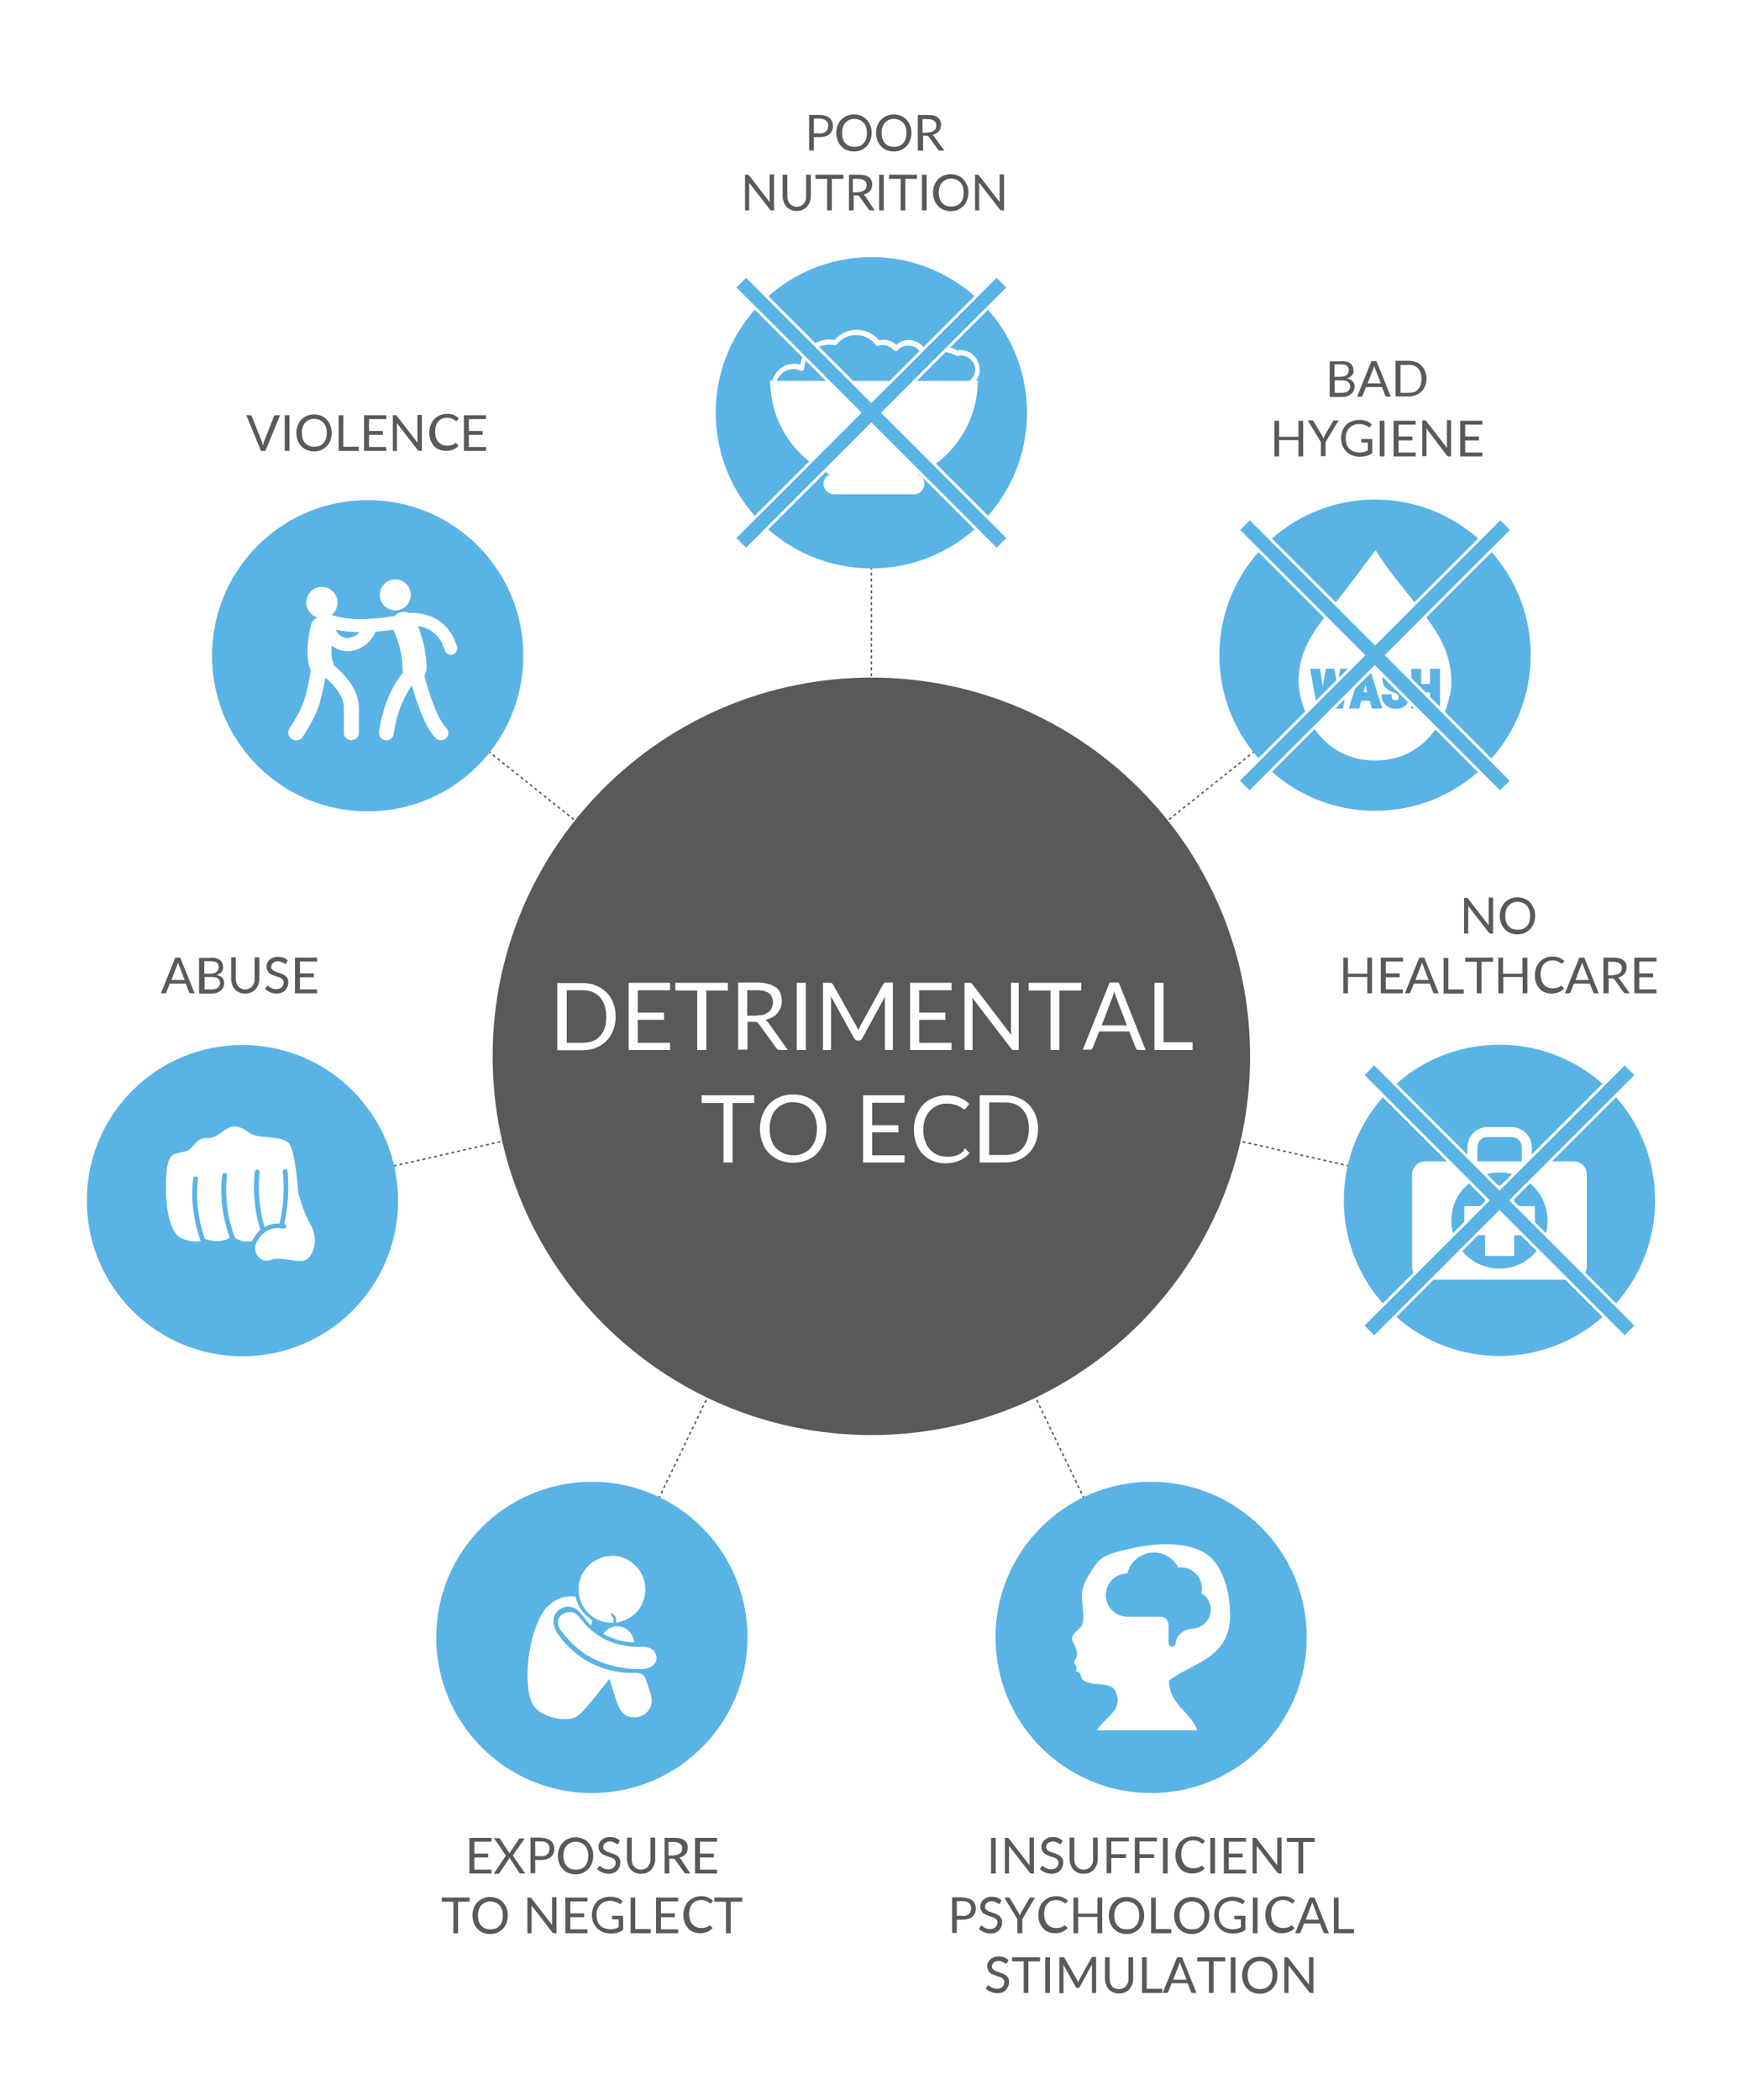 <?xml version="1.0" encoding="utf-8"?>
<!-- Generator: Adobe Illustrator 21.1.0, SVG Export Plug-In . SVG Version: 6.00 Build 0)  -->
<svg version="1.1" id="Layer_1" xmlns="http://www.w3.org/2000/svg" xmlns:xlink="http://www.w3.org/1999/xlink" x="0px" y="0px"
	 width="630.5px" height="759.6px" viewBox="0 0 630.5 759.6" style="enable-background:new 0 0 630.5 759.6;" xml:space="preserve"
	>
<style type="text/css">
	.st0{fill:#FFFFFF;}
	.st1{fill:none;stroke:#58595B;stroke-width:0.529;stroke-dasharray:1.071,1.071;}
	.st2{fill:#58595B;}
	.st3{fill:none;}
	.st4{fill:none;stroke:#C84727;stroke-width:2.647;}
	.st5{fill:#5AB3E5;}
	.st6{fill:#5AB3E5;stroke:#FFFFFF;}
</style>
<rect class="st0" width="630.5" height="759.6"/>
<line class="st1" x1="315.2" y1="149.3" x2="315.2" y2="382.3"/>
<line class="st1" x1="133.1" y1="237" x2="315.2" y2="382.3"/>
<line class="st1" x1="88.1" y1="434.2" x2="315.2" y2="382.3"/>
<line class="st1" x1="214.1" y1="592.3" x2="315.2" y2="382.3"/>
<line class="st1" x1="416.4" y1="592.3" x2="315.2" y2="382.3"/>
<line class="st1" x1="542.4" y1="434.2" x2="315.2" y2="382.3"/>
<line class="st1" x1="497.4" y1="237" x2="315.2" y2="382.3"/>
<path class="st2" d="M296.5,41.6c0.8,0,1.5,0.1,2.1,0.3c0.6,0.2,1.1,0.5,1.5,0.8c0.4,0.3,0.7,0.8,0.9,1.3c0.2,0.5,0.3,1,0.3,1.6
	c0,0.6-0.1,1.1-0.3,1.6c-0.2,0.5-0.5,0.9-0.9,1.3c-0.4,0.4-0.9,0.6-1.5,0.8c-0.6,0.2-1.3,0.3-2.1,0.3h-2.1v4.8h-1.7V41.6H296.5z
	 M296.5,48.3c0.5,0,0.9-0.1,1.3-0.2c0.4-0.1,0.7-0.3,1-0.6c0.3-0.2,0.5-0.5,0.6-0.9c0.1-0.3,0.2-0.7,0.2-1.1c0-0.8-0.3-1.5-0.8-1.9
	s-1.3-0.7-2.3-0.7h-2.1v5.3H296.5z"/>
<path class="st2" d="M315.3,48.1c0,1-0.2,1.9-0.5,2.7c-0.3,0.8-0.7,1.5-1.3,2.1c-0.6,0.6-1.2,1-2,1.4c-0.8,0.3-1.6,0.5-2.6,0.5
	s-1.8-0.2-2.6-0.5c-0.8-0.3-1.4-0.8-2-1.4c-0.6-0.6-1-1.3-1.3-2.1c-0.3-0.8-0.5-1.7-0.5-2.7c0-1,0.2-1.9,0.5-2.7
	c0.3-0.8,0.7-1.5,1.3-2.1c0.6-0.6,1.2-1,2-1.4c0.8-0.3,1.6-0.5,2.6-0.5s1.8,0.2,2.6,0.5c0.8,0.3,1.5,0.8,2,1.4
	c0.6,0.6,1,1.3,1.3,2.1C315.2,46.2,315.3,47.1,315.3,48.1z M313.6,48.1c0-0.8-0.1-1.5-0.3-2.1c-0.2-0.6-0.5-1.2-0.9-1.6
	c-0.4-0.4-0.9-0.8-1.4-1c-0.6-0.2-1.2-0.4-1.9-0.4c-0.7,0-1.3,0.1-1.9,0.4c-0.6,0.2-1,0.6-1.4,1c-0.4,0.4-0.7,1-0.9,1.6
	c-0.2,0.6-0.3,1.3-0.3,2.1c0,0.8,0.1,1.5,0.3,2.1c0.2,0.6,0.5,1.2,0.9,1.6c0.4,0.4,0.9,0.8,1.4,1c0.6,0.2,1.2,0.3,1.9,0.3
	c0.7,0,1.3-0.1,1.9-0.3c0.6-0.2,1-0.6,1.4-1c0.4-0.4,0.7-1,0.9-1.6C313.5,49.6,313.6,48.9,313.6,48.1z"/>
<path class="st2" d="M329.7,48.1c0,1-0.2,1.9-0.5,2.7c-0.3,0.8-0.7,1.5-1.3,2.1c-0.6,0.6-1.2,1-2,1.4c-0.8,0.3-1.6,0.5-2.6,0.5
	c-0.9,0-1.8-0.2-2.6-0.5c-0.8-0.3-1.4-0.8-2-1.4c-0.6-0.6-1-1.3-1.3-2.1c-0.3-0.8-0.5-1.7-0.5-2.7c0-1,0.2-1.9,0.5-2.7
	c0.3-0.8,0.7-1.5,1.3-2.1c0.6-0.6,1.2-1,2-1.4c0.8-0.3,1.6-0.5,2.6-0.5c0.9,0,1.8,0.2,2.6,0.5c0.8,0.3,1.5,0.8,2,1.4
	c0.6,0.6,1,1.3,1.3,2.1C329.5,46.2,329.7,47.1,329.7,48.1z M327.9,48.1c0-0.8-0.1-1.5-0.3-2.1c-0.2-0.6-0.5-1.2-0.9-1.6
	c-0.4-0.4-0.9-0.8-1.4-1c-0.6-0.2-1.2-0.4-1.9-0.4c-0.7,0-1.3,0.1-1.9,0.4c-0.6,0.2-1,0.6-1.4,1c-0.4,0.4-0.7,1-0.9,1.6
	c-0.2,0.6-0.3,1.3-0.3,2.1c0,0.8,0.1,1.5,0.3,2.1c0.2,0.6,0.5,1.2,0.9,1.6c0.4,0.4,0.9,0.8,1.4,1c0.6,0.2,1.2,0.3,1.9,0.3
	c0.7,0,1.3-0.1,1.9-0.3c0.6-0.2,1-0.6,1.4-1c0.4-0.4,0.7-1,0.9-1.6C327.8,49.6,327.9,48.9,327.9,48.1z"/>
<path class="st2" d="M341.6,54.5H340c-0.3,0-0.6-0.1-0.7-0.4l-3.3-4.6c-0.1-0.1-0.2-0.2-0.3-0.3c-0.1-0.1-0.3-0.1-0.5-0.1h-1.3v5.4
	H332V41.6h3.6c0.8,0,1.5,0.1,2.1,0.2s1.1,0.4,1.5,0.7c0.4,0.3,0.7,0.7,0.9,1.1c0.2,0.4,0.3,0.9,0.3,1.5c0,0.5-0.1,0.9-0.2,1.3
	c-0.1,0.4-0.4,0.8-0.6,1.1c-0.3,0.3-0.6,0.6-1,0.8c-0.4,0.2-0.8,0.4-1.3,0.5c0.2,0.1,0.4,0.3,0.6,0.6L341.6,54.5z M335.6,47.9
	c0.5,0,1-0.1,1.3-0.2c0.4-0.1,0.7-0.3,1-0.5c0.3-0.2,0.5-0.5,0.6-0.8c0.1-0.3,0.2-0.7,0.2-1c0-0.8-0.3-1.3-0.8-1.7
	c-0.5-0.4-1.3-0.6-2.3-0.6h-1.9v4.9H335.6z"/>
<path class="st2" d="M280,63.2v12.9h-0.9c-0.1,0-0.3,0-0.3-0.1c-0.1,0-0.2-0.1-0.3-0.2l-7.5-9.7c0,0.2,0,0.3,0,0.4
	c0,0.1,0,0.3,0,0.4v9.2h-1.5V63.2h0.9c0.1,0,0.1,0,0.2,0c0.1,0,0.1,0,0.1,0c0,0,0.1,0.1,0.1,0.1c0,0,0.1,0.1,0.1,0.1l7.5,9.7
	c0-0.2,0-0.3,0-0.5c0-0.1,0-0.3,0-0.4v-9.1H280z"/>
<path class="st2" d="M288.2,74.8c0.5,0,1-0.1,1.4-0.3c0.4-0.2,0.8-0.4,1.1-0.8c0.3-0.3,0.5-0.7,0.7-1.2c0.2-0.5,0.2-0.9,0.2-1.5
	v-7.8h1.7v7.8c0,0.7-0.1,1.4-0.4,2.1c-0.2,0.6-0.6,1.2-1,1.7c-0.4,0.5-1,0.8-1.6,1.1c-0.6,0.3-1.4,0.4-2.1,0.4
	c-0.8,0-1.5-0.1-2.1-0.4c-0.6-0.3-1.2-0.6-1.6-1.1c-0.4-0.5-0.8-1-1-1.7c-0.2-0.6-0.4-1.3-0.4-2.1v-7.8h1.7v7.8c0,0.5,0.1,1,0.2,1.5
	c0.2,0.5,0.4,0.8,0.7,1.2c0.3,0.3,0.6,0.6,1.1,0.8C287.2,74.7,287.7,74.8,288.2,74.8z"/>
<path class="st2" d="M305.1,64.7h-4.2v11.4h-1.7V64.7H295v-1.5h10.1V64.7z"/>
<path class="st2" d="M316.4,76.1h-1.5c-0.3,0-0.6-0.1-0.7-0.4l-3.3-4.6c-0.1-0.1-0.2-0.2-0.3-0.3c-0.1-0.1-0.3-0.1-0.5-0.1h-1.3v5.4
	h-1.7V63.2h3.6c0.8,0,1.5,0.1,2.1,0.2s1.1,0.4,1.5,0.7c0.4,0.3,0.7,0.7,0.9,1.1c0.2,0.4,0.3,0.9,0.3,1.5c0,0.5-0.1,0.9-0.2,1.3
	c-0.1,0.4-0.4,0.8-0.6,1.1c-0.3,0.3-0.6,0.6-1,0.8c-0.4,0.2-0.8,0.4-1.3,0.5c0.2,0.1,0.4,0.3,0.6,0.6L316.4,76.1z M310.4,69.5
	c0.5,0,0.9-0.1,1.3-0.2c0.4-0.1,0.7-0.3,1-0.5c0.3-0.2,0.5-0.5,0.6-0.8c0.1-0.3,0.2-0.7,0.2-1c0-0.8-0.3-1.3-0.8-1.7
	c-0.5-0.4-1.3-0.6-2.3-0.6h-1.9v4.9H310.4z"/>
<path class="st2" d="M319.8,76.1H318V63.2h1.7V76.1z"/>
<path class="st2" d="M331.7,64.7h-4.2v11.4h-1.7V64.7h-4.2v-1.5h10.1V64.7z"/>
<path class="st2" d="M335.2,76.1h-1.7V63.2h1.7V76.1z"/>
<path class="st2" d="M350.3,69.7c0,1-0.2,1.9-0.5,2.7c-0.3,0.8-0.7,1.5-1.3,2.1c-0.6,0.6-1.2,1-2,1.4c-0.8,0.3-1.6,0.5-2.6,0.5
	s-1.8-0.2-2.6-0.5c-0.8-0.3-1.4-0.8-2-1.4c-0.6-0.6-1-1.3-1.3-2.1s-0.5-1.7-0.5-2.7c0-1,0.2-1.9,0.5-2.7s0.7-1.5,1.3-2.1
	c0.6-0.6,1.2-1,2-1.4c0.8-0.3,1.6-0.5,2.6-0.5s1.8,0.2,2.6,0.5c0.8,0.3,1.5,0.8,2,1.4s1,1.3,1.3,2.1
	C350.2,67.8,350.3,68.7,350.3,69.7z M348.6,69.7c0-0.8-0.1-1.5-0.3-2.1c-0.2-0.6-0.5-1.2-0.9-1.6c-0.4-0.4-0.9-0.8-1.4-1
	c-0.6-0.2-1.2-0.4-1.9-0.4c-0.7,0-1.3,0.1-1.9,0.4c-0.6,0.2-1,0.6-1.4,1c-0.4,0.4-0.7,1-0.9,1.6c-0.2,0.6-0.3,1.3-0.3,2.1
	s0.1,1.5,0.3,2.1c0.2,0.6,0.5,1.2,0.9,1.6c0.4,0.4,0.9,0.8,1.4,1c0.6,0.2,1.2,0.3,1.9,0.3c0.7,0,1.3-0.1,1.9-0.3
	c0.6-0.2,1-0.6,1.4-1c0.4-0.4,0.7-1,0.9-1.6C348.4,71.2,348.6,70.5,348.6,69.7z"/>
<path class="st2" d="M363.2,63.2v12.9h-0.9c-0.1,0-0.3,0-0.3-0.1c-0.1,0-0.2-0.1-0.3-0.2l-7.5-9.7c0,0.2,0,0.3,0,0.4
	c0,0.1,0,0.3,0,0.4v9.2h-1.5V63.2h0.9c0.1,0,0.1,0,0.2,0c0.1,0,0.1,0,0.1,0c0,0,0.1,0.1,0.1,0.1c0,0,0.1,0.1,0.1,0.1l7.5,9.7
	c0-0.2,0-0.3,0-0.5c0-0.1,0-0.3,0-0.4v-9.1H363.2z"/>
<path class="st2" d="M485.1,130.6c0.8,0,1.5,0.1,2,0.2c0.6,0.2,1,0.4,1.4,0.7c0.4,0.3,0.6,0.6,0.8,1.1c0.2,0.4,0.3,0.9,0.3,1.4
	c0,0.3,0,0.6-0.1,0.9c-0.1,0.3-0.2,0.6-0.4,0.8s-0.4,0.5-0.8,0.7c-0.3,0.2-0.7,0.4-1.1,0.5c0.9,0.2,1.7,0.5,2.1,1
	c0.5,0.5,0.7,1.1,0.7,1.9c0,0.5-0.1,1-0.3,1.5c-0.2,0.5-0.5,0.8-0.9,1.2c-0.4,0.3-0.9,0.6-1.4,0.8c-0.6,0.2-1.2,0.3-1.9,0.3H481
	v-12.9H485.1z M482.7,131.9v4.4h2.3c0.5,0,0.9-0.1,1.3-0.2c0.4-0.1,0.7-0.3,0.9-0.5c0.2-0.2,0.4-0.4,0.5-0.7
	c0.1-0.3,0.2-0.6,0.2-0.9c0-0.8-0.2-1.3-0.7-1.7c-0.5-0.4-1.2-0.5-2.1-0.5H482.7z M485.5,142.1c0.5,0,0.9-0.1,1.3-0.2
	c0.4-0.1,0.7-0.3,0.9-0.5c0.2-0.2,0.4-0.5,0.5-0.7c0.1-0.3,0.2-0.6,0.2-0.9c0-0.7-0.2-1.2-0.7-1.6c-0.5-0.4-1.2-0.6-2.1-0.6h-2.8
	v4.5H485.5z"/>
<path class="st2" d="M503.1,143.5h-1.4c-0.2,0-0.3,0-0.4-0.1c-0.1-0.1-0.2-0.2-0.2-0.3l-1.2-3.1h-5.8l-1.2,3.1
	c0,0.1-0.1,0.2-0.2,0.3c-0.1,0.1-0.2,0.1-0.4,0.1h-1.4l5.2-12.9h1.8L503.1,143.5z M499.5,138.7l-2-5.2c-0.1-0.2-0.1-0.3-0.2-0.5
	s-0.1-0.4-0.2-0.7c-0.1,0.5-0.3,0.9-0.4,1.2l-2,5.2H499.5z"/>
<path class="st2" d="M516,137c0,1-0.2,1.8-0.5,2.6c-0.3,0.8-0.7,1.5-1.3,2c-0.6,0.6-1.2,1-2,1.3c-0.8,0.3-1.6,0.5-2.6,0.5h-4.8
	v-12.9h4.8c0.9,0,1.8,0.2,2.6,0.5c0.8,0.3,1.5,0.7,2,1.3c0.6,0.6,1,1.2,1.3,2C515.9,135.2,516,136.1,516,137z M514.2,137
	c0-0.8-0.1-1.5-0.3-2.1c-0.2-0.6-0.5-1.2-0.9-1.6c-0.4-0.4-0.9-0.8-1.4-1c-0.6-0.2-1.2-0.3-1.9-0.3h-3.1v10.1h3.1
	c0.7,0,1.3-0.1,1.9-0.3c0.6-0.2,1-0.6,1.4-1c0.4-0.4,0.7-1,0.9-1.6C514.1,138.5,514.2,137.8,514.2,137z"/>
<path class="st2" d="M471.4,152.2v12.9h-1.7v-5.9h-7v5.9h-1.7v-12.9h1.7v5.8h7v-5.8H471.4z"/>
<path class="st2" d="M479.5,159.9v5.1h-1.7v-5.1l-4.7-7.8h1.5c0.2,0,0.3,0,0.4,0.1s0.2,0.2,0.2,0.3l3,5c0.1,0.2,0.2,0.4,0.3,0.6
	c0.1,0.2,0.2,0.4,0.2,0.6c0.1-0.2,0.1-0.4,0.2-0.6c0.1-0.2,0.2-0.4,0.3-0.6l2.9-5c0.1-0.1,0.1-0.2,0.2-0.3c0.1-0.1,0.2-0.1,0.4-0.1
	h1.5L479.5,159.9z"/>
<path class="st2" d="M496.4,158.9v5c-0.6,0.5-1.3,0.8-2.1,1c-0.7,0.2-1.5,0.3-2.4,0.3c-1,0-2-0.2-2.8-0.5c-0.8-0.3-1.5-0.8-2.1-1.4
	c-0.6-0.6-1-1.3-1.4-2.1c-0.3-0.8-0.5-1.7-0.5-2.7c0-1,0.2-1.9,0.5-2.7c0.3-0.8,0.8-1.5,1.3-2.1c0.6-0.6,1.3-1,2.1-1.3
	c0.8-0.3,1.7-0.5,2.7-0.5c0.5,0,1,0,1.4,0.1c0.4,0.1,0.8,0.2,1.2,0.3c0.4,0.1,0.7,0.3,1,0.5c0.3,0.2,0.6,0.4,0.9,0.7l-0.5,0.8
	c-0.1,0.1-0.2,0.2-0.3,0.2s-0.3,0-0.4-0.1c-0.1-0.1-0.3-0.2-0.5-0.3c-0.2-0.1-0.4-0.2-0.7-0.3c-0.3-0.1-0.6-0.2-0.9-0.3
	c-0.4-0.1-0.8-0.1-1.3-0.1c-0.7,0-1.4,0.1-2,0.4c-0.6,0.2-1.1,0.6-1.5,1c-0.4,0.4-0.7,1-1,1.6s-0.3,1.3-0.3,2.1
	c0,0.8,0.1,1.5,0.3,2.2c0.2,0.6,0.6,1.2,1,1.6c0.4,0.4,0.9,0.8,1.6,1c0.6,0.2,1.3,0.4,2.1,0.4c0.6,0,1.1-0.1,1.6-0.2
	c0.5-0.1,0.9-0.3,1.4-0.6v-2.8h-2c-0.1,0-0.2,0-0.3-0.1c-0.1-0.1-0.1-0.1-0.1-0.2v-1H496.4z"/>
<path class="st2" d="M500.8,165.1h-1.7v-12.9h1.7V165.1z"/>
<path class="st2" d="M512.1,163.7l0,1.4h-8v-12.9h8v1.4h-6.2v4.3h5v1.4h-5v4.4H512.1z"/>
<path class="st2" d="M524.9,152.2v12.9h-0.9c-0.1,0-0.3,0-0.3-0.1c-0.1,0-0.2-0.1-0.3-0.2L516,155c0,0.2,0,0.3,0,0.4
	c0,0.1,0,0.3,0,0.4v9.2h-1.5v-12.9h0.9c0.1,0,0.1,0,0.2,0c0.1,0,0.1,0,0.1,0c0,0,0.1,0.1,0.1,0.1c0,0,0.1,0.1,0.1,0.1l7.5,9.7
	c0-0.2,0-0.3,0-0.5c0-0.1,0-0.3,0-0.4v-9.1H524.9z"/>
<path class="st2" d="M536.2,163.7l0,1.4h-8v-12.9h8v1.4H530v4.3h5v1.4h-5v4.4H536.2z"/>
<path class="st2" d="M540.1,324.8v12.9h-0.9c-0.1,0-0.3,0-0.3-0.1c-0.1,0-0.2-0.1-0.3-0.2l-7.5-9.7c0,0.2,0,0.3,0,0.4
	c0,0.1,0,0.3,0,0.4v9.2h-1.5v-12.9h0.9c0.1,0,0.1,0,0.2,0c0.1,0,0.1,0,0.1,0c0,0,0.1,0.1,0.1,0.1c0,0,0.1,0.1,0.1,0.1l7.5,9.7
	c0-0.2,0-0.3,0-0.5c0-0.1,0-0.3,0-0.4v-9.1H540.1z"/>
<path class="st2" d="M555.3,331.3c0,1-0.2,1.9-0.5,2.7c-0.3,0.8-0.7,1.5-1.3,2.1c-0.6,0.6-1.2,1-2,1.4c-0.8,0.3-1.6,0.5-2.6,0.5
	c-0.9,0-1.8-0.2-2.6-0.5c-0.8-0.3-1.4-0.8-2-1.4c-0.6-0.6-1-1.3-1.3-2.1c-0.3-0.8-0.5-1.7-0.5-2.7s0.2-1.9,0.5-2.7
	c0.3-0.8,0.7-1.5,1.3-2.1c0.6-0.6,1.2-1,2-1.4c0.8-0.3,1.6-0.5,2.6-0.5c0.9,0,1.8,0.2,2.6,0.5c0.8,0.3,1.5,0.8,2,1.4s1,1.3,1.3,2.1
	C555.2,329.4,555.3,330.3,555.3,331.3z M553.5,331.3c0-0.8-0.1-1.5-0.3-2.1c-0.2-0.6-0.5-1.2-0.9-1.6c-0.4-0.4-0.9-0.8-1.4-1
	c-0.6-0.2-1.2-0.4-1.9-0.4c-0.7,0-1.3,0.1-1.9,0.4c-0.6,0.2-1,0.6-1.4,1c-0.4,0.4-0.7,1-0.9,1.6c-0.2,0.6-0.3,1.3-0.3,2.1
	s0.1,1.5,0.3,2.1c0.2,0.6,0.5,1.2,0.9,1.6c0.4,0.4,0.9,0.8,1.4,1c0.6,0.2,1.2,0.3,1.9,0.3c0.7,0,1.3-0.1,1.9-0.3
	c0.6-0.2,1-0.6,1.4-1c0.4-0.4,0.7-1,0.9-1.6C553.4,332.8,553.5,332.1,553.5,331.3z"/>
<path class="st2" d="M496.3,346.4v12.9h-1.7v-5.9h-7v5.9h-1.7v-12.9h1.7v5.8h7v-5.8H496.3z"/>
<path class="st2" d="M507.5,357.9l0,1.4h-8v-12.9h8v1.4h-6.2v4.3h5v1.4h-5v4.4H507.5z"/>
<path class="st2" d="M520.4,359.3h-1.4c-0.2,0-0.3,0-0.4-0.1c-0.1-0.1-0.2-0.2-0.2-0.3l-1.2-3.1h-5.8l-1.2,3.1
	c0,0.1-0.1,0.2-0.2,0.3c-0.1,0.1-0.2,0.1-0.4,0.1h-1.4l5.2-12.9h1.8L520.4,359.3z M516.8,354.5l-2-5.2c-0.1-0.2-0.1-0.3-0.2-0.5
	c-0.1-0.2-0.1-0.4-0.2-0.7c-0.1,0.5-0.3,0.9-0.4,1.2l-2,5.2H516.8z"/>
<path class="st2" d="M529.5,357.9v1.5h-7.3v-12.9h1.7v11.4H529.5z"/>
<path class="st2" d="M540.1,347.9h-4.2v11.4h-1.7v-11.4H530v-1.5h10.1V347.9z"/>
<path class="st2" d="M552.5,346.4v12.9h-1.7v-5.9h-7v5.9H542v-12.9h1.7v5.8h7v-5.8H552.5z"/>
<path class="st2" d="M564.8,356.7c0.1,0,0.2,0,0.3,0.1l0.7,0.7c-0.5,0.6-1.2,1.1-1.9,1.4c-0.8,0.3-1.7,0.5-2.7,0.5
	c-0.9,0-1.8-0.2-2.5-0.5c-0.8-0.3-1.4-0.8-1.9-1.4c-0.5-0.6-0.9-1.3-1.2-2.1c-0.3-0.8-0.4-1.7-0.4-2.7c0-1,0.2-1.9,0.5-2.7
	c0.3-0.8,0.7-1.5,1.3-2.1c0.6-0.6,1.2-1,2-1.4c0.8-0.3,1.6-0.5,2.6-0.5c0.9,0,1.7,0.1,2.4,0.4c0.7,0.3,1.3,0.7,1.9,1.2l-0.6,0.8
	c0,0.1-0.1,0.1-0.1,0.1c-0.1,0-0.1,0.1-0.2,0.1c-0.1,0-0.2-0.1-0.4-0.2c-0.2-0.1-0.4-0.2-0.6-0.4c-0.3-0.1-0.6-0.3-0.9-0.4
	c-0.4-0.1-0.8-0.2-1.4-0.2c-0.7,0-1.3,0.1-1.8,0.3c-0.6,0.2-1,0.6-1.4,1c-0.4,0.4-0.7,1-0.9,1.6c-0.2,0.6-0.3,1.3-0.3,2.1
	c0,0.8,0.1,1.5,0.3,2.2c0.2,0.6,0.5,1.2,0.9,1.6c0.4,0.4,0.9,0.8,1.4,1c0.5,0.2,1.1,0.3,1.8,0.3c0.4,0,0.7,0,1-0.1
	c0.3,0,0.6-0.1,0.9-0.2c0.3-0.1,0.5-0.2,0.7-0.4c0.2-0.1,0.4-0.3,0.7-0.5C564.6,356.7,564.7,356.7,564.8,356.7z"/>
<path class="st2" d="M578.3,359.3h-1.4c-0.2,0-0.3,0-0.4-0.1c-0.1-0.1-0.2-0.2-0.2-0.3l-1.2-3.1h-5.8l-1.2,3.1
	c0,0.1-0.1,0.2-0.2,0.3c-0.1,0.1-0.2,0.1-0.4,0.1h-1.4l5.2-12.9h1.8L578.3,359.3z M574.7,354.5l-2-5.2c-0.1-0.2-0.1-0.3-0.2-0.5
	c-0.1-0.2-0.1-0.4-0.2-0.7c-0.1,0.5-0.3,0.9-0.4,1.2l-2,5.2H574.7z"/>
<path class="st2" d="M589.5,359.3H588c-0.3,0-0.6-0.1-0.7-0.4l-3.3-4.6c-0.1-0.1-0.2-0.2-0.3-0.3c-0.1-0.1-0.3-0.1-0.5-0.1h-1.3v5.4
	H580v-12.9h3.6c0.8,0,1.5,0.1,2.1,0.2c0.6,0.2,1.1,0.4,1.5,0.7c0.4,0.3,0.7,0.7,0.9,1.1c0.2,0.4,0.3,0.9,0.3,1.5
	c0,0.5-0.1,0.9-0.2,1.3c-0.1,0.4-0.4,0.8-0.6,1.1c-0.3,0.3-0.6,0.6-1,0.8c-0.4,0.2-0.8,0.4-1.3,0.5c0.2,0.1,0.4,0.3,0.6,0.6
	L589.5,359.3z M583.6,352.7c0.5,0,1-0.1,1.3-0.2c0.4-0.1,0.7-0.3,1-0.5c0.3-0.2,0.5-0.5,0.6-0.8c0.1-0.3,0.2-0.7,0.2-1
	c0-0.8-0.3-1.3-0.8-1.7c-0.5-0.4-1.3-0.6-2.3-0.6h-1.9v4.9H583.6z"/>
<path class="st2" d="M599.2,357.9l0,1.4h-8v-12.9h8v1.4H593v4.3h5v1.4h-5v4.4H599.2z"/>
<path class="st2" d="M70.4,359.3h-1.4c-0.2,0-0.3,0-0.4-0.1c-0.1-0.1-0.2-0.2-0.2-0.3l-1.2-3.1h-5.8l-1.2,3.1c0,0.1-0.1,0.2-0.2,0.3
	c-0.1,0.1-0.2,0.1-0.4,0.1h-1.4l5.2-12.9h1.8L70.4,359.3z M66.8,354.5l-2-5.2c-0.1-0.2-0.1-0.3-0.2-0.5c-0.1-0.2-0.1-0.4-0.2-0.7
	c-0.1,0.5-0.3,0.9-0.4,1.2l-2,5.2H66.8z"/>
<path class="st2" d="M76.2,346.4c0.8,0,1.5,0.1,2,0.2c0.6,0.2,1,0.4,1.4,0.7c0.4,0.3,0.6,0.6,0.8,1.1c0.2,0.4,0.3,0.9,0.3,1.4
	c0,0.3,0,0.6-0.1,0.9c-0.1,0.3-0.2,0.6-0.4,0.8c-0.2,0.3-0.4,0.5-0.8,0.7c-0.3,0.2-0.7,0.4-1.1,0.5c0.9,0.2,1.7,0.5,2.1,1
	c0.5,0.5,0.7,1.1,0.7,1.9c0,0.5-0.1,1-0.3,1.5c-0.2,0.5-0.5,0.8-0.9,1.2c-0.4,0.3-0.9,0.6-1.4,0.8c-0.6,0.2-1.2,0.3-1.9,0.3h-4.6
	v-12.9H76.2z M73.9,347.8v4.4h2.3c0.5,0,0.9-0.1,1.3-0.2c0.4-0.1,0.7-0.3,0.9-0.5c0.2-0.2,0.4-0.4,0.5-0.7c0.1-0.3,0.2-0.6,0.2-0.9
	c0-0.8-0.2-1.3-0.7-1.7c-0.5-0.4-1.2-0.5-2.1-0.5H73.9z M76.7,357.9c0.5,0,0.9-0.1,1.3-0.2c0.4-0.1,0.7-0.3,0.9-0.5
	c0.2-0.2,0.4-0.5,0.5-0.7c0.1-0.3,0.2-0.6,0.2-0.9c0-0.7-0.2-1.2-0.7-1.6c-0.5-0.4-1.2-0.6-2.1-0.6h-2.8v4.5H76.7z"/>
<path class="st2" d="M88.7,357.9c0.5,0,1-0.1,1.4-0.3c0.4-0.2,0.8-0.4,1.1-0.8c0.3-0.3,0.5-0.7,0.7-1.2c0.2-0.5,0.2-0.9,0.2-1.5
	v-7.8h1.7v7.8c0,0.7-0.1,1.4-0.4,2.1c-0.2,0.6-0.6,1.2-1,1.7s-1,0.8-1.6,1.1c-0.6,0.3-1.4,0.4-2.1,0.4c-0.8,0-1.5-0.1-2.1-0.4
	c-0.6-0.3-1.2-0.6-1.6-1.1s-0.8-1-1-1.7c-0.2-0.6-0.4-1.3-0.4-2.1v-7.8h1.7v7.8c0,0.5,0.1,1,0.2,1.5c0.2,0.5,0.4,0.8,0.7,1.2
	c0.3,0.3,0.6,0.6,1.1,0.8C87.7,357.8,88.2,357.9,88.7,357.9z"/>
<path class="st2" d="M103.6,348.4c-0.1,0.1-0.1,0.2-0.2,0.2c-0.1,0-0.1,0.1-0.2,0.1c-0.1,0-0.2-0.1-0.4-0.2
	c-0.1-0.1-0.3-0.2-0.5-0.3c-0.2-0.1-0.5-0.2-0.7-0.3c-0.3-0.1-0.6-0.2-1.1-0.2c-0.4,0-0.7,0.1-1,0.2c-0.3,0.1-0.5,0.2-0.7,0.4
	c-0.2,0.2-0.4,0.4-0.5,0.6c-0.1,0.2-0.2,0.5-0.2,0.8c0,0.4,0.1,0.7,0.3,0.9c0.2,0.2,0.4,0.4,0.7,0.6s0.6,0.3,1,0.4s0.7,0.3,1.1,0.4
	c0.4,0.1,0.8,0.3,1.1,0.4c0.4,0.2,0.7,0.4,1,0.6c0.3,0.3,0.5,0.6,0.7,0.9c0.2,0.4,0.3,0.8,0.3,1.4c0,0.6-0.1,1.1-0.3,1.6
	c-0.2,0.5-0.5,0.9-0.8,1.3c-0.4,0.4-0.8,0.7-1.4,0.9c-0.5,0.2-1.1,0.3-1.8,0.3c-0.8,0-1.6-0.2-2.3-0.5c-0.7-0.3-1.3-0.7-1.8-1.2
	l0.5-0.8c0-0.1,0.1-0.1,0.2-0.2c0.1,0,0.1-0.1,0.2-0.1c0.1,0,0.2,0,0.3,0.1c0.1,0.1,0.2,0.1,0.3,0.2c0.1,0.1,0.3,0.2,0.4,0.3
	c0.2,0.1,0.3,0.2,0.6,0.3c0.2,0.1,0.4,0.2,0.7,0.2c0.3,0.1,0.6,0.1,0.9,0.1c0.4,0,0.8-0.1,1.1-0.2c0.3-0.1,0.6-0.3,0.8-0.5
	c0.2-0.2,0.4-0.5,0.5-0.7c0.1-0.3,0.2-0.6,0.2-1c0-0.4-0.1-0.7-0.3-1c-0.2-0.2-0.4-0.5-0.7-0.6c-0.3-0.2-0.6-0.3-1-0.4
	c-0.4-0.1-0.8-0.2-1.1-0.4c-0.4-0.1-0.8-0.3-1.1-0.4c-0.4-0.2-0.7-0.4-1-0.6c-0.3-0.3-0.5-0.6-0.7-1c-0.2-0.4-0.3-0.9-0.3-1.4
	c0-0.5,0.1-0.9,0.3-1.3c0.2-0.4,0.4-0.8,0.8-1.1c0.3-0.3,0.8-0.6,1.3-0.8c0.5-0.2,1.1-0.3,1.7-0.3c0.7,0,1.4,0.1,2,0.3
	c0.6,0.2,1.1,0.6,1.6,1L103.6,348.4z"/>
<path class="st2" d="M114.7,357.9l0,1.4h-8v-12.9h8v1.4h-6.2v4.3h5v1.4h-5v4.4H114.7z"/>
<path class="st2" d="M177.8,676.3l0,1.4h-8v-12.9h8v1.4h-6.2v4.3h5v1.4h-5v4.4H177.8z"/>
<path class="st2" d="M190,677.7h-1.7c-0.1,0-0.2,0-0.3-0.1c-0.1-0.1-0.1-0.1-0.2-0.2l-3.5-5.4c0,0.1-0.1,0.3-0.2,0.4l-3.4,5.1
	c-0.1,0.1-0.1,0.2-0.2,0.2c-0.1,0.1-0.2,0.1-0.3,0.1h-1.6l4.4-6.6l-4.3-6.3h1.7c0.1,0,0.2,0,0.3,0.1c0.1,0,0.1,0.1,0.2,0.2l3.4,5.2
	c0-0.1,0.1-0.3,0.2-0.4l3.2-4.7c0-0.1,0.1-0.2,0.2-0.2c0.1-0.1,0.1-0.1,0.2-0.1h1.7l-4.3,6.2L190,677.7z"/>
<path class="st2" d="M195.7,664.8c0.8,0,1.5,0.1,2.1,0.3c0.6,0.2,1.1,0.5,1.5,0.8c0.4,0.3,0.7,0.8,0.9,1.3c0.2,0.5,0.3,1,0.3,1.6
	c0,0.6-0.1,1.1-0.3,1.6c-0.2,0.5-0.5,0.9-0.9,1.3c-0.4,0.4-0.9,0.6-1.5,0.8c-0.6,0.2-1.3,0.3-2.1,0.3h-2.1v4.8h-1.7v-12.9H195.7z
	 M195.7,671.5c0.5,0,0.9-0.1,1.3-0.2c0.4-0.1,0.7-0.3,1-0.6c0.3-0.2,0.5-0.5,0.6-0.9c0.1-0.3,0.2-0.7,0.2-1.1c0-0.8-0.3-1.5-0.8-1.9
	c-0.5-0.5-1.3-0.7-2.3-0.7h-2.1v5.3H195.7z"/>
<path class="st2" d="M214.6,671.3c0,1-0.2,1.9-0.5,2.7c-0.3,0.8-0.7,1.5-1.3,2.1c-0.6,0.6-1.2,1-2,1.4c-0.8,0.3-1.6,0.5-2.6,0.5
	c-0.9,0-1.8-0.2-2.6-0.5c-0.8-0.3-1.4-0.8-2-1.4c-0.6-0.6-1-1.3-1.3-2.1c-0.3-0.8-0.5-1.7-0.5-2.7c0-1,0.2-1.9,0.5-2.7
	c0.3-0.8,0.7-1.5,1.3-2.1c0.6-0.6,1.2-1,2-1.4c0.8-0.3,1.6-0.5,2.6-0.5c0.9,0,1.8,0.2,2.6,0.5c0.8,0.3,1.5,0.8,2,1.4
	c0.6,0.6,1,1.3,1.3,2.1C214.5,669.4,214.6,670.3,214.6,671.3z M212.8,671.3c0-0.8-0.1-1.5-0.3-2.1c-0.2-0.6-0.5-1.2-0.9-1.6
	c-0.4-0.4-0.9-0.8-1.4-1c-0.6-0.2-1.2-0.4-1.9-0.4c-0.7,0-1.3,0.1-1.9,0.4c-0.6,0.2-1,0.6-1.4,1c-0.4,0.4-0.7,1-0.9,1.6
	c-0.2,0.6-0.3,1.3-0.3,2.1c0,0.8,0.1,1.5,0.3,2.1c0.2,0.6,0.5,1.2,0.9,1.6c0.4,0.4,0.9,0.8,1.4,1c0.6,0.2,1.2,0.3,1.9,0.3
	c0.7,0,1.3-0.1,1.9-0.3c0.6-0.2,1-0.6,1.4-1c0.4-0.4,0.7-1,0.9-1.6C212.7,672.8,212.8,672,212.8,671.3z"/>
<path class="st2" d="M223.7,666.8c-0.1,0.1-0.1,0.2-0.2,0.2c-0.1,0-0.1,0.1-0.2,0.1c-0.1,0-0.2-0.1-0.4-0.2
	c-0.1-0.1-0.3-0.2-0.5-0.3c-0.2-0.1-0.5-0.2-0.7-0.3c-0.3-0.1-0.6-0.2-1.1-0.2c-0.4,0-0.7,0.1-1,0.2c-0.3,0.1-0.5,0.2-0.7,0.4
	c-0.2,0.2-0.4,0.4-0.5,0.6c-0.1,0.2-0.2,0.5-0.2,0.8c0,0.4,0.1,0.7,0.3,0.9c0.2,0.2,0.4,0.4,0.7,0.6s0.6,0.3,1,0.4s0.7,0.3,1.1,0.4
	c0.4,0.1,0.8,0.3,1.1,0.4c0.4,0.2,0.7,0.4,1,0.6s0.5,0.6,0.7,0.9c0.2,0.4,0.3,0.8,0.3,1.4c0,0.6-0.1,1.1-0.3,1.6
	c-0.2,0.5-0.5,0.9-0.8,1.3c-0.4,0.4-0.8,0.7-1.4,0.9c-0.5,0.2-1.1,0.3-1.8,0.3c-0.8,0-1.6-0.2-2.3-0.5c-0.7-0.3-1.3-0.7-1.8-1.2
	l0.5-0.8c0-0.1,0.1-0.1,0.2-0.2s0.1-0.1,0.2-0.1c0.1,0,0.2,0,0.3,0.1c0.1,0.1,0.2,0.1,0.3,0.2c0.1,0.1,0.3,0.2,0.4,0.3
	c0.2,0.1,0.3,0.2,0.6,0.3c0.2,0.1,0.4,0.2,0.7,0.2c0.3,0.1,0.6,0.1,0.9,0.1c0.4,0,0.8-0.1,1.1-0.2s0.6-0.3,0.8-0.5
	c0.2-0.2,0.4-0.5,0.5-0.7c0.1-0.3,0.2-0.6,0.2-1c0-0.4-0.1-0.7-0.3-1c-0.2-0.3-0.4-0.5-0.7-0.6c-0.3-0.2-0.6-0.3-1-0.4
	c-0.4-0.1-0.8-0.2-1.1-0.4c-0.4-0.1-0.8-0.3-1.1-0.4c-0.4-0.2-0.7-0.4-1-0.6c-0.3-0.3-0.5-0.6-0.7-1c-0.2-0.4-0.3-0.9-0.3-1.4
	c0-0.5,0.1-0.9,0.3-1.3c0.2-0.4,0.4-0.8,0.8-1.1c0.3-0.3,0.8-0.6,1.3-0.8c0.5-0.2,1.1-0.3,1.7-0.3c0.7,0,1.4,0.1,2,0.3
	c0.6,0.2,1.1,0.6,1.6,1L223.7,666.8z"/>
<path class="st2" d="M231.9,676.3c0.5,0,1-0.1,1.4-0.3c0.4-0.2,0.8-0.4,1.1-0.8s0.5-0.7,0.7-1.2c0.2-0.5,0.2-0.9,0.2-1.5v-7.8h1.7
	v7.8c0,0.7-0.1,1.4-0.4,2.1c-0.2,0.6-0.6,1.2-1,1.7s-1,0.8-1.6,1.1c-0.6,0.3-1.4,0.4-2.1,0.4c-0.8,0-1.5-0.1-2.1-0.4
	c-0.6-0.3-1.2-0.6-1.6-1.1s-0.8-1-1-1.7c-0.2-0.6-0.4-1.3-0.4-2.1v-7.8h1.7v7.8c0,0.5,0.1,1,0.2,1.5s0.4,0.8,0.7,1.2
	c0.3,0.3,0.6,0.6,1.1,0.8C230.8,676.2,231.3,676.3,231.9,676.3z"/>
<path class="st2" d="M249.7,677.7h-1.5c-0.3,0-0.6-0.1-0.7-0.4l-3.3-4.6c-0.1-0.1-0.2-0.2-0.3-0.3c-0.1-0.1-0.3-0.1-0.5-0.1h-1.3
	v5.4h-1.7v-12.9h3.6c0.8,0,1.5,0.1,2.1,0.2c0.6,0.2,1.1,0.4,1.5,0.7c0.4,0.3,0.7,0.7,0.9,1.1c0.2,0.4,0.3,0.9,0.3,1.5
	c0,0.5-0.1,0.9-0.2,1.3c-0.1,0.4-0.4,0.8-0.6,1.1c-0.3,0.3-0.6,0.6-1,0.8c-0.4,0.2-0.8,0.4-1.3,0.5c0.2,0.1,0.4,0.3,0.6,0.5
	L249.7,677.7z M243.7,671.1c0.5,0,1-0.1,1.3-0.2c0.4-0.1,0.7-0.3,1-0.5c0.3-0.2,0.5-0.5,0.6-0.8c0.1-0.3,0.2-0.7,0.2-1
	c0-0.8-0.3-1.3-0.8-1.7c-0.5-0.4-1.3-0.6-2.3-0.6h-1.9v4.9H243.7z"/>
<path class="st2" d="M259.4,676.3l0,1.4h-8v-12.9h8v1.4h-6.2v4.3h5v1.4h-5v4.4H259.4z"/>
<path class="st2" d="M169.9,687.9h-4.2v11.4H164v-11.4h-4.2v-1.5h10.1V687.9z"/>
<path class="st2" d="M183.7,692.9c0,1-0.2,1.9-0.5,2.7c-0.3,0.8-0.7,1.5-1.3,2.1s-1.2,1-2,1.4c-0.8,0.3-1.6,0.5-2.6,0.5
	c-0.9,0-1.8-0.2-2.6-0.5c-0.8-0.3-1.4-0.8-2-1.4c-0.6-0.6-1-1.3-1.3-2.1c-0.3-0.8-0.5-1.7-0.5-2.7c0-1,0.2-1.9,0.5-2.7
	c0.3-0.8,0.7-1.5,1.3-2.1c0.6-0.6,1.2-1,2-1.4c0.8-0.3,1.6-0.5,2.6-0.5c0.9,0,1.8,0.2,2.6,0.5c0.8,0.3,1.5,0.8,2,1.4
	c0.6,0.6,1,1.3,1.3,2.1C183.6,691,183.7,691.9,183.7,692.9z M181.9,692.9c0-0.8-0.1-1.5-0.3-2.1c-0.2-0.6-0.5-1.2-0.9-1.6
	s-0.9-0.8-1.4-1c-0.6-0.2-1.2-0.4-1.9-0.4c-0.7,0-1.3,0.1-1.9,0.4c-0.6,0.2-1,0.6-1.4,1c-0.4,0.4-0.7,1-0.9,1.6
	c-0.2,0.6-0.3,1.3-0.3,2.1c0,0.8,0.1,1.5,0.3,2.1c0.2,0.6,0.5,1.2,0.9,1.6c0.4,0.4,0.9,0.8,1.4,1c0.6,0.2,1.2,0.3,1.9,0.3
	c0.7,0,1.3-0.1,1.9-0.3c0.6-0.2,1-0.6,1.4-1s0.7-1,0.9-1.6C181.8,694.4,181.9,693.7,181.9,692.9z"/>
<path class="st2" d="M201.3,686.4v12.9h-0.9c-0.1,0-0.3,0-0.3-0.1c-0.1,0-0.2-0.1-0.3-0.2l-7.5-9.7c0,0.2,0,0.3,0,0.4s0,0.3,0,0.4
	v9.2h-1.5v-12.9h0.9c0.1,0,0.1,0,0.2,0c0.1,0,0.1,0,0.1,0c0,0,0.1,0.1,0.1,0.1c0,0,0.1,0.1,0.1,0.1l7.5,9.7c0-0.2,0-0.3,0-0.5
	c0-0.1,0-0.3,0-0.4v-9.1H201.3z"/>
<path class="st2" d="M212.5,697.9l0,1.4h-8v-12.9h8v1.4h-6.2v4.3h5v1.4h-5v4.4H212.5z"/>
<path class="st2" d="M225.4,693.1v5c-0.6,0.5-1.3,0.8-2.1,1c-0.7,0.2-1.5,0.3-2.4,0.3c-1,0-2-0.2-2.8-0.5c-0.8-0.3-1.5-0.8-2.1-1.4
	c-0.6-0.6-1-1.3-1.4-2.1c-0.3-0.8-0.5-1.7-0.5-2.7c0-1,0.2-1.9,0.5-2.7c0.3-0.8,0.8-1.5,1.3-2.1c0.6-0.6,1.3-1,2.1-1.3
	c0.8-0.3,1.7-0.5,2.7-0.5c0.5,0,1,0,1.4,0.1c0.4,0.1,0.8,0.2,1.2,0.3c0.4,0.1,0.7,0.3,1,0.5c0.3,0.2,0.6,0.4,0.9,0.7l-0.5,0.8
	c-0.1,0.1-0.2,0.2-0.3,0.2c-0.1,0-0.3,0-0.4-0.1c-0.1-0.1-0.3-0.2-0.5-0.3c-0.2-0.1-0.4-0.2-0.7-0.3c-0.3-0.1-0.6-0.2-0.9-0.3
	c-0.4-0.1-0.8-0.1-1.3-0.1c-0.7,0-1.4,0.1-2,0.4c-0.6,0.2-1.1,0.6-1.5,1c-0.4,0.4-0.7,1-1,1.6s-0.3,1.3-0.3,2.1
	c0,0.8,0.1,1.5,0.3,2.2c0.2,0.6,0.6,1.2,1,1.6c0.4,0.4,0.9,0.8,1.6,1c0.6,0.2,1.3,0.4,2.1,0.4c0.6,0,1.1-0.1,1.6-0.2
	c0.5-0.1,0.9-0.3,1.4-0.6v-2.8h-2c-0.1,0-0.2,0-0.3-0.1c-0.1-0.1-0.1-0.1-0.1-0.2v-1H225.4z"/>
<path class="st2" d="M235.4,697.8v1.5h-7.3v-12.9h1.7v11.4H235.4z"/>
<path class="st2" d="M245.3,697.9l0,1.4h-8v-12.9h8v1.4h-6.2v4.3h5v1.4h-5v4.4H245.3z"/>
<path class="st2" d="M256.8,696.6c0.1,0,0.2,0,0.3,0.1l0.7,0.7c-0.5,0.6-1.2,1.1-1.9,1.4c-0.8,0.3-1.7,0.5-2.7,0.5
	c-0.9,0-1.8-0.2-2.5-0.5s-1.4-0.8-1.9-1.4c-0.5-0.6-0.9-1.3-1.2-2.1c-0.3-0.8-0.4-1.7-0.4-2.7c0-1,0.2-1.9,0.5-2.7
	c0.3-0.8,0.7-1.5,1.3-2.1s1.2-1,2-1.4c0.8-0.3,1.6-0.5,2.6-0.5c0.9,0,1.7,0.1,2.4,0.4c0.7,0.3,1.3,0.7,1.9,1.2l-0.6,0.8
	c0,0.1-0.1,0.1-0.1,0.1c-0.1,0-0.1,0.1-0.2,0.1c-0.1,0-0.2-0.1-0.4-0.2c-0.2-0.1-0.4-0.2-0.6-0.4c-0.3-0.1-0.6-0.3-0.9-0.4
	c-0.4-0.1-0.8-0.2-1.4-0.2c-0.7,0-1.3,0.1-1.8,0.3c-0.6,0.2-1,0.6-1.4,1c-0.4,0.4-0.7,1-0.9,1.6c-0.2,0.6-0.3,1.3-0.3,2.1
	c0,0.8,0.1,1.5,0.3,2.2c0.2,0.6,0.5,1.2,0.9,1.6s0.9,0.8,1.4,1c0.5,0.2,1.1,0.3,1.8,0.3c0.4,0,0.7,0,1-0.1c0.3,0,0.6-0.1,0.9-0.2
	c0.3-0.1,0.5-0.2,0.7-0.4c0.2-0.1,0.4-0.3,0.7-0.5C256.6,696.7,256.7,696.6,256.8,696.6z"/>
<path class="st2" d="M268.5,687.9h-4.2v11.4h-1.7v-11.4h-4.2v-1.5h10.1V687.9z"/>
<path class="st2" d="M360.2,677.7h-1.7v-12.9h1.7V677.7z"/>
<path class="st2" d="M374,664.8v12.9h-0.9c-0.1,0-0.3,0-0.3-0.1c-0.1,0-0.2-0.1-0.3-0.2l-7.5-9.7c0,0.2,0,0.3,0,0.4s0,0.3,0,0.4v9.2
	h-1.5v-12.9h0.9c0.1,0,0.1,0,0.2,0c0.1,0,0.1,0,0.1,0c0,0,0.1,0.1,0.1,0.1c0,0,0.1,0.1,0.1,0.1l7.5,9.7c0-0.2,0-0.3,0-0.5
	c0-0.1,0-0.3,0-0.4v-9.1H374z"/>
<path class="st2" d="M383.9,666.8c-0.1,0.1-0.1,0.2-0.2,0.2c-0.1,0-0.1,0.1-0.2,0.1c-0.1,0-0.2-0.1-0.4-0.2
	c-0.1-0.1-0.3-0.2-0.5-0.3c-0.2-0.1-0.5-0.2-0.7-0.3c-0.3-0.1-0.6-0.2-1.1-0.2c-0.4,0-0.7,0.1-1,0.2c-0.3,0.1-0.5,0.2-0.7,0.4
	c-0.2,0.2-0.4,0.4-0.5,0.6c-0.1,0.2-0.2,0.5-0.2,0.8c0,0.4,0.1,0.7,0.3,0.9c0.2,0.2,0.4,0.4,0.7,0.6s0.6,0.3,1,0.4s0.7,0.3,1.1,0.4
	c0.4,0.1,0.8,0.3,1.1,0.4c0.4,0.2,0.7,0.4,1,0.6c0.3,0.3,0.5,0.6,0.7,0.9c0.2,0.4,0.3,0.8,0.3,1.4c0,0.6-0.1,1.1-0.3,1.6
	c-0.2,0.5-0.5,0.9-0.8,1.3c-0.4,0.4-0.8,0.7-1.4,0.9c-0.5,0.2-1.1,0.3-1.8,0.3c-0.8,0-1.6-0.2-2.3-0.5c-0.7-0.3-1.3-0.7-1.8-1.2
	l0.5-0.8c0-0.1,0.1-0.1,0.2-0.2s0.1-0.1,0.2-0.1c0.1,0,0.2,0,0.3,0.1c0.1,0.1,0.2,0.1,0.3,0.2c0.1,0.1,0.3,0.2,0.4,0.3
	s0.3,0.2,0.6,0.3s0.4,0.2,0.7,0.2c0.3,0.1,0.6,0.1,0.9,0.1c0.4,0,0.8-0.1,1.1-0.2c0.3-0.1,0.6-0.3,0.8-0.5c0.2-0.2,0.4-0.5,0.5-0.7
	c0.1-0.3,0.2-0.6,0.2-1c0-0.4-0.1-0.7-0.3-1c-0.2-0.3-0.4-0.5-0.7-0.6c-0.3-0.2-0.6-0.3-1-0.4c-0.4-0.1-0.8-0.2-1.1-0.4
	c-0.4-0.1-0.8-0.3-1.1-0.4c-0.4-0.2-0.7-0.4-1-0.6c-0.3-0.3-0.5-0.6-0.7-1c-0.2-0.4-0.3-0.9-0.3-1.4c0-0.5,0.1-0.9,0.3-1.3
	c0.2-0.4,0.4-0.8,0.8-1.1c0.3-0.3,0.8-0.6,1.3-0.8c0.5-0.2,1.1-0.3,1.7-0.3c0.7,0,1.4,0.1,2,0.3c0.6,0.2,1.1,0.6,1.6,1L383.9,666.8z
	"/>
<path class="st2" d="M392,676.3c0.5,0,1-0.1,1.4-0.3c0.4-0.2,0.8-0.4,1.1-0.8s0.5-0.7,0.7-1.2c0.2-0.5,0.2-0.9,0.2-1.5v-7.8h1.7v7.8
	c0,0.7-0.1,1.4-0.4,2.1c-0.2,0.6-0.6,1.2-1,1.7s-1,0.8-1.6,1.1c-0.6,0.3-1.4,0.4-2.1,0.4c-0.8,0-1.5-0.1-2.1-0.4
	c-0.6-0.3-1.2-0.6-1.6-1.1s-0.8-1-1-1.7c-0.2-0.6-0.4-1.3-0.4-2.1v-7.8h1.7v7.8c0,0.5,0.1,1,0.2,1.5s0.4,0.8,0.7,1.2
	c0.3,0.3,0.6,0.6,1.1,0.8C391,676.2,391.5,676.3,392,676.3z"/>
<path class="st2" d="M402,666.2v4.5h5.3v1.4H402v5.5h-1.7v-12.9h8v1.4H402z"/>
<path class="st2" d="M412.2,666.2v4.5h5.3v1.4h-5.3v5.5h-1.7v-12.9h8v1.4H412.2z"/>
<path class="st2" d="M422.4,677.7h-1.7v-12.9h1.7V677.7z"/>
<path class="st2" d="M434.8,675c0.1,0,0.2,0,0.3,0.1l0.7,0.7c-0.5,0.6-1.2,1.1-1.9,1.4c-0.8,0.3-1.7,0.5-2.7,0.5
	c-0.9,0-1.8-0.2-2.5-0.5c-0.8-0.3-1.4-0.8-1.9-1.4c-0.5-0.6-0.9-1.3-1.2-2.1c-0.3-0.8-0.4-1.7-0.4-2.7c0-1,0.2-1.9,0.5-2.7
	c0.3-0.8,0.7-1.5,1.3-2.1c0.6-0.6,1.2-1,2-1.4c0.8-0.3,1.6-0.5,2.6-0.5c0.9,0,1.7,0.1,2.4,0.4c0.7,0.3,1.3,0.7,1.9,1.2l-0.6,0.8
	c0,0.1-0.1,0.1-0.1,0.1c-0.1,0-0.1,0.1-0.2,0.1c-0.1,0-0.2-0.1-0.4-0.2c-0.2-0.1-0.4-0.2-0.6-0.4c-0.3-0.1-0.6-0.3-0.9-0.4
	c-0.4-0.1-0.8-0.2-1.4-0.2c-0.7,0-1.3,0.1-1.8,0.3c-0.6,0.2-1,0.6-1.4,1c-0.4,0.4-0.7,1-0.9,1.6c-0.2,0.6-0.3,1.3-0.3,2.1
	c0,0.8,0.1,1.5,0.3,2.2c0.2,0.6,0.5,1.2,0.9,1.6c0.4,0.4,0.9,0.8,1.4,1c0.5,0.2,1.1,0.3,1.8,0.3c0.4,0,0.7,0,1-0.1
	c0.3,0,0.6-0.1,0.9-0.2c0.3-0.1,0.5-0.2,0.7-0.4c0.2-0.1,0.4-0.3,0.7-0.5C434.5,675.1,434.7,675,434.8,675z"/>
<path class="st2" d="M439.5,677.7h-1.7v-12.9h1.7V677.7z"/>
<path class="st2" d="M450.7,676.3l0,1.4h-8v-12.9h8v1.4h-6.2v4.3h5v1.4h-5v4.4H450.7z"/>
<path class="st2" d="M463.6,664.8v12.9h-0.9c-0.1,0-0.3,0-0.3-0.1c-0.1,0-0.2-0.1-0.3-0.2l-7.5-9.7c0,0.2,0,0.3,0,0.4s0,0.3,0,0.4
	v9.2h-1.5v-12.9h0.9c0.1,0,0.1,0,0.2,0c0.1,0,0.1,0,0.1,0c0,0,0.1,0.1,0.1,0.1c0,0,0.1,0.1,0.1,0.1l7.5,9.7c0-0.2,0-0.3,0-0.5
	c0-0.1,0-0.3,0-0.4v-9.1H463.6z"/>
<path class="st2" d="M475.6,666.3h-4.2v11.4h-1.7v-11.4h-4.2v-1.5h10.1V666.3z"/>
<path class="st2" d="M348.2,686.4c0.8,0,1.5,0.1,2.1,0.3c0.6,0.2,1.1,0.5,1.5,0.8c0.4,0.3,0.7,0.8,0.9,1.3c0.2,0.5,0.3,1,0.3,1.6
	c0,0.6-0.1,1.1-0.3,1.6c-0.2,0.5-0.5,0.9-0.9,1.3c-0.4,0.4-0.9,0.6-1.5,0.8c-0.6,0.2-1.3,0.3-2.1,0.3h-2.1v4.8h-1.7v-12.9H348.2z
	 M348.2,693.1c0.5,0,0.9-0.1,1.3-0.2c0.4-0.1,0.7-0.3,1-0.6c0.3-0.2,0.5-0.5,0.6-0.9s0.2-0.7,0.2-1.1c0-0.8-0.3-1.5-0.8-1.9
	c-0.5-0.5-1.3-0.7-2.3-0.7h-2.1v5.3H348.2z"/>
<path class="st2" d="M361.8,688.4c-0.1,0.1-0.1,0.2-0.2,0.2c-0.1,0-0.1,0.1-0.2,0.1c-0.1,0-0.2-0.1-0.4-0.2s-0.3-0.2-0.5-0.3
	s-0.5-0.2-0.7-0.3c-0.3-0.1-0.6-0.2-1.1-0.2c-0.4,0-0.7,0.1-1,0.2c-0.3,0.1-0.5,0.2-0.7,0.4c-0.2,0.2-0.4,0.4-0.5,0.6
	c-0.1,0.2-0.2,0.5-0.2,0.8c0,0.4,0.1,0.7,0.3,0.9c0.2,0.2,0.4,0.4,0.7,0.6c0.3,0.2,0.6,0.3,1,0.4c0.4,0.1,0.7,0.3,1.1,0.4
	c0.4,0.1,0.8,0.3,1.1,0.4c0.4,0.2,0.7,0.4,1,0.6c0.3,0.3,0.5,0.6,0.7,0.9c0.2,0.4,0.3,0.8,0.3,1.4c0,0.6-0.1,1.1-0.3,1.6
	c-0.2,0.5-0.5,0.9-0.8,1.3c-0.4,0.4-0.8,0.7-1.4,0.9c-0.5,0.2-1.1,0.3-1.8,0.3c-0.8,0-1.6-0.2-2.3-0.5c-0.7-0.3-1.3-0.7-1.8-1.2
	l0.5-0.8c0-0.1,0.1-0.1,0.2-0.2c0.1,0,0.1-0.1,0.2-0.1c0.1,0,0.2,0,0.3,0.1c0.1,0.1,0.2,0.1,0.3,0.2c0.1,0.1,0.3,0.2,0.4,0.3
	s0.3,0.2,0.6,0.3c0.2,0.1,0.4,0.2,0.7,0.2c0.3,0.1,0.6,0.1,0.9,0.1c0.4,0,0.8-0.1,1.1-0.2c0.3-0.1,0.6-0.3,0.8-0.5
	c0.2-0.2,0.4-0.5,0.5-0.7c0.1-0.3,0.2-0.6,0.2-1c0-0.4-0.1-0.7-0.3-1c-0.2-0.3-0.4-0.5-0.7-0.6s-0.6-0.3-1-0.4
	c-0.4-0.1-0.8-0.2-1.1-0.4c-0.4-0.1-0.8-0.3-1.1-0.4c-0.4-0.2-0.7-0.4-1-0.6c-0.3-0.3-0.5-0.6-0.7-1c-0.2-0.4-0.3-0.9-0.3-1.4
	c0-0.5,0.1-0.9,0.3-1.3c0.2-0.4,0.4-0.8,0.8-1.1c0.3-0.3,0.8-0.6,1.3-0.8c0.5-0.2,1.1-0.3,1.7-0.3c0.7,0,1.4,0.1,2,0.3
	c0.6,0.2,1.1,0.6,1.6,1L361.8,688.4z"/>
<path class="st2" d="M369.8,694.2v5.1H368v-5.1l-4.7-7.8h1.5c0.2,0,0.3,0,0.4,0.1c0.1,0.1,0.2,0.2,0.2,0.3l3,5
	c0.1,0.2,0.2,0.4,0.3,0.6c0.1,0.2,0.2,0.4,0.2,0.6c0.1-0.2,0.1-0.4,0.2-0.6c0.1-0.2,0.2-0.4,0.3-0.6l2.9-5c0.1-0.1,0.1-0.2,0.2-0.3
	c0.1-0.1,0.2-0.1,0.4-0.1h1.5L369.8,694.2z"/>
<path class="st2" d="M385.2,696.6c0.1,0,0.2,0,0.3,0.1l0.7,0.7c-0.5,0.6-1.2,1.1-1.9,1.4c-0.8,0.3-1.7,0.5-2.7,0.5
	c-0.9,0-1.8-0.2-2.5-0.5c-0.8-0.3-1.4-0.8-1.9-1.4c-0.5-0.6-0.9-1.3-1.2-2.1c-0.3-0.8-0.4-1.7-0.4-2.7c0-1,0.2-1.9,0.5-2.7
	c0.3-0.8,0.7-1.5,1.3-2.1s1.2-1,2-1.4c0.8-0.3,1.6-0.5,2.6-0.5c0.9,0,1.7,0.1,2.4,0.4c0.7,0.3,1.3,0.7,1.9,1.2l-0.6,0.8
	c0,0.1-0.1,0.1-0.1,0.1c-0.1,0-0.1,0.1-0.2,0.1c-0.1,0-0.2-0.1-0.4-0.2c-0.2-0.1-0.4-0.2-0.6-0.4c-0.3-0.1-0.6-0.3-0.9-0.4
	c-0.4-0.1-0.8-0.2-1.4-0.2c-0.7,0-1.3,0.1-1.8,0.3c-0.6,0.2-1,0.6-1.4,1c-0.4,0.4-0.7,1-0.9,1.6c-0.2,0.6-0.3,1.3-0.3,2.1
	c0,0.8,0.1,1.5,0.3,2.2c0.2,0.6,0.5,1.2,0.9,1.6s0.9,0.8,1.4,1c0.5,0.2,1.1,0.3,1.8,0.3c0.4,0,0.7,0,1-0.1c0.3,0,0.6-0.1,0.9-0.2
	c0.3-0.1,0.5-0.2,0.7-0.4c0.2-0.1,0.4-0.3,0.7-0.5C385,696.7,385.1,696.6,385.2,696.6z"/>
<path class="st2" d="M398.7,686.4v12.9h-1.7v-5.9h-7v5.9h-1.7v-12.9h1.7v5.8h7v-5.8H398.7z"/>
<path class="st2" d="M413.9,692.9c0,1-0.2,1.9-0.5,2.7c-0.3,0.8-0.7,1.5-1.3,2.1c-0.6,0.6-1.2,1-2,1.4c-0.8,0.3-1.6,0.5-2.6,0.5
	s-1.8-0.2-2.6-0.5c-0.8-0.3-1.4-0.8-2-1.4c-0.6-0.6-1-1.3-1.3-2.1c-0.3-0.8-0.5-1.7-0.5-2.7c0-1,0.2-1.9,0.5-2.7
	c0.3-0.8,0.7-1.5,1.3-2.1c0.6-0.6,1.2-1,2-1.4c0.8-0.3,1.6-0.5,2.6-0.5s1.8,0.2,2.6,0.5c0.8,0.3,1.5,0.8,2,1.4
	c0.6,0.6,1,1.3,1.3,2.1C413.7,691,413.9,691.9,413.9,692.9z M412.1,692.9c0-0.8-0.1-1.5-0.3-2.1c-0.2-0.6-0.5-1.2-0.9-1.6
	c-0.4-0.4-0.9-0.8-1.4-1c-0.6-0.2-1.2-0.4-1.9-0.4c-0.7,0-1.3,0.1-1.9,0.4c-0.6,0.2-1,0.6-1.4,1c-0.4,0.4-0.7,1-0.9,1.6
	c-0.2,0.6-0.3,1.3-0.3,2.1c0,0.8,0.1,1.5,0.3,2.1c0.2,0.6,0.5,1.2,0.9,1.6c0.4,0.4,0.9,0.8,1.4,1c0.6,0.2,1.2,0.3,1.9,0.3
	c0.7,0,1.3-0.1,1.9-0.3c0.6-0.2,1-0.6,1.4-1c0.4-0.4,0.7-1,0.9-1.6C412,694.4,412.1,693.7,412.1,692.9z"/>
<path class="st2" d="M423.7,697.8v1.5h-7.3v-12.9h1.7v11.4H423.7z"/>
<path class="st2" d="M437.5,692.9c0,1-0.2,1.9-0.5,2.7c-0.3,0.8-0.7,1.5-1.3,2.1c-0.6,0.6-1.2,1-2,1.4c-0.8,0.3-1.6,0.5-2.6,0.5
	c-0.9,0-1.8-0.2-2.6-0.5c-0.8-0.3-1.4-0.8-2-1.4c-0.6-0.6-1-1.3-1.3-2.1c-0.3-0.8-0.5-1.7-0.5-2.7c0-1,0.2-1.9,0.5-2.7
	c0.3-0.8,0.7-1.5,1.3-2.1c0.6-0.6,1.2-1,2-1.4c0.8-0.3,1.6-0.5,2.6-0.5c0.9,0,1.8,0.2,2.6,0.5c0.8,0.3,1.5,0.8,2,1.4
	c0.6,0.6,1,1.3,1.3,2.1C437.4,691,437.5,691.9,437.5,692.9z M435.7,692.9c0-0.8-0.1-1.5-0.3-2.1c-0.2-0.6-0.5-1.2-0.9-1.6
	s-0.9-0.8-1.4-1c-0.6-0.2-1.2-0.4-1.9-0.4c-0.7,0-1.3,0.1-1.9,0.4c-0.6,0.2-1,0.6-1.4,1c-0.4,0.4-0.7,1-0.9,1.6
	c-0.2,0.6-0.3,1.3-0.3,2.1c0,0.8,0.1,1.5,0.3,2.1c0.2,0.6,0.5,1.2,0.9,1.6c0.4,0.4,0.9,0.8,1.4,1c0.6,0.2,1.2,0.3,1.9,0.3
	c0.7,0,1.3-0.1,1.9-0.3c0.6-0.2,1-0.6,1.4-1s0.7-1,0.9-1.6C435.6,694.4,435.7,693.7,435.7,692.9z"/>
<path class="st2" d="M450.5,693.1v5c-0.6,0.5-1.3,0.8-2.1,1c-0.7,0.2-1.5,0.3-2.4,0.3c-1,0-2-0.2-2.8-0.5c-0.8-0.3-1.5-0.8-2.1-1.4
	c-0.6-0.6-1-1.3-1.4-2.1c-0.3-0.8-0.5-1.7-0.5-2.7c0-1,0.2-1.9,0.5-2.7c0.3-0.8,0.8-1.5,1.3-2.1c0.6-0.6,1.3-1,2.1-1.3
	c0.8-0.3,1.7-0.5,2.7-0.5c0.5,0,1,0,1.4,0.1c0.4,0.1,0.8,0.2,1.2,0.3c0.4,0.1,0.7,0.3,1,0.5c0.3,0.2,0.6,0.4,0.9,0.7l-0.5,0.8
	c-0.1,0.1-0.2,0.2-0.3,0.2c-0.1,0-0.3,0-0.4-0.1c-0.1-0.1-0.3-0.2-0.5-0.3c-0.2-0.1-0.4-0.2-0.7-0.3c-0.3-0.1-0.6-0.2-0.9-0.3
	c-0.4-0.1-0.8-0.1-1.3-0.1c-0.7,0-1.4,0.1-2,0.4c-0.6,0.2-1.1,0.6-1.5,1c-0.4,0.4-0.7,1-1,1.6s-0.3,1.3-0.3,2.1
	c0,0.8,0.1,1.5,0.3,2.2c0.2,0.6,0.6,1.2,1,1.6c0.4,0.4,0.9,0.8,1.6,1c0.6,0.2,1.3,0.4,2.1,0.4c0.6,0,1.1-0.1,1.6-0.2
	c0.5-0.1,0.9-0.3,1.4-0.6v-2.8h-2c-0.1,0-0.2,0-0.3-0.1c-0.1-0.1-0.1-0.1-0.1-0.2v-1H450.5z"/>
<path class="st2" d="M454.9,699.3h-1.7v-12.9h1.7V699.3z"/>
<path class="st2" d="M467.3,696.6c0.1,0,0.2,0,0.3,0.1l0.7,0.7c-0.5,0.6-1.2,1.1-1.9,1.4c-0.8,0.3-1.7,0.5-2.7,0.5
	c-0.9,0-1.8-0.2-2.5-0.5s-1.4-0.8-1.9-1.4c-0.5-0.6-0.9-1.3-1.2-2.1c-0.3-0.8-0.4-1.7-0.4-2.7c0-1,0.2-1.9,0.5-2.7
	c0.3-0.8,0.7-1.5,1.3-2.1c0.6-0.6,1.2-1,2-1.4c0.8-0.3,1.6-0.5,2.6-0.5c0.9,0,1.7,0.1,2.4,0.4c0.7,0.3,1.3,0.7,1.9,1.2l-0.6,0.8
	c0,0.1-0.1,0.1-0.1,0.1c-0.1,0-0.1,0.1-0.2,0.1c-0.1,0-0.2-0.1-0.4-0.2c-0.2-0.1-0.4-0.2-0.6-0.4c-0.3-0.1-0.6-0.3-0.9-0.4
	c-0.4-0.1-0.8-0.2-1.4-0.2c-0.7,0-1.3,0.1-1.8,0.3c-0.6,0.2-1,0.6-1.4,1c-0.4,0.4-0.7,1-0.9,1.6c-0.2,0.6-0.3,1.3-0.3,2.1
	c0,0.8,0.1,1.5,0.3,2.2c0.2,0.6,0.5,1.2,0.9,1.6c0.4,0.4,0.9,0.8,1.4,1c0.5,0.2,1.1,0.3,1.8,0.3c0.4,0,0.7,0,1-0.1
	c0.3,0,0.6-0.1,0.9-0.2c0.3-0.1,0.5-0.2,0.7-0.4c0.2-0.1,0.4-0.3,0.7-0.5C467.1,696.7,467.2,696.6,467.3,696.6z"/>
<path class="st2" d="M480.7,699.3h-1.4c-0.2,0-0.3,0-0.4-0.1c-0.1-0.1-0.2-0.2-0.2-0.3l-1.2-3.1h-5.8l-1.2,3.1
	c0,0.1-0.1,0.2-0.2,0.3c-0.1,0.1-0.2,0.1-0.4,0.1h-1.4l5.2-12.9h1.8L480.7,699.3z M477.1,694.5l-2-5.3c-0.1-0.2-0.1-0.3-0.2-0.5
	c-0.1-0.2-0.1-0.4-0.2-0.7c-0.1,0.5-0.3,0.9-0.4,1.2l-2,5.2H477.1z"/>
<path class="st2" d="M489.8,697.8v1.5h-7.3v-12.9h1.7v11.4H489.8z"/>
<path class="st2" d="M364.3,710c-0.1,0.1-0.1,0.2-0.2,0.2c-0.1,0-0.1,0.1-0.2,0.1c-0.1,0-0.2-0.1-0.4-0.2c-0.1-0.1-0.3-0.2-0.5-0.3
	c-0.2-0.1-0.5-0.2-0.7-0.3c-0.3-0.1-0.6-0.2-1.1-0.2c-0.4,0-0.7,0.1-1,0.2c-0.3,0.1-0.5,0.2-0.7,0.4c-0.2,0.2-0.4,0.4-0.5,0.6
	c-0.1,0.2-0.2,0.5-0.2,0.8c0,0.4,0.1,0.7,0.3,0.9c0.2,0.2,0.4,0.4,0.7,0.6c0.3,0.2,0.6,0.3,1,0.4c0.4,0.1,0.7,0.3,1.1,0.4
	c0.4,0.1,0.8,0.3,1.1,0.4c0.4,0.2,0.7,0.4,1,0.6c0.3,0.3,0.5,0.6,0.7,0.9c0.2,0.4,0.3,0.8,0.3,1.4c0,0.6-0.1,1.1-0.3,1.6
	c-0.2,0.5-0.5,0.9-0.8,1.3c-0.4,0.4-0.8,0.7-1.4,0.9c-0.5,0.2-1.1,0.3-1.8,0.3c-0.8,0-1.6-0.2-2.3-0.5c-0.7-0.3-1.3-0.7-1.8-1.2
	l0.5-0.8c0-0.1,0.1-0.1,0.2-0.2c0.1,0,0.1-0.1,0.2-0.1c0.1,0,0.2,0,0.3,0.1c0.1,0.1,0.2,0.1,0.3,0.2c0.1,0.1,0.3,0.2,0.4,0.3
	c0.2,0.1,0.3,0.2,0.6,0.3c0.2,0.1,0.4,0.2,0.7,0.2c0.3,0.1,0.6,0.1,0.9,0.1c0.4,0,0.8-0.1,1.1-0.2c0.3-0.1,0.6-0.3,0.8-0.5
	c0.2-0.2,0.4-0.5,0.5-0.7c0.1-0.3,0.2-0.6,0.2-1c0-0.4-0.1-0.7-0.3-1c-0.2-0.2-0.4-0.5-0.7-0.6s-0.6-0.3-1-0.4
	c-0.4-0.1-0.8-0.2-1.1-0.4c-0.4-0.1-0.8-0.3-1.1-0.4s-0.7-0.4-1-0.6c-0.3-0.3-0.5-0.6-0.7-1c-0.2-0.4-0.3-0.9-0.3-1.4
	c0-0.5,0.1-0.9,0.3-1.3c0.2-0.4,0.4-0.8,0.8-1.1c0.3-0.3,0.8-0.6,1.3-0.8c0.5-0.2,1.1-0.3,1.7-0.3c0.7,0,1.4,0.1,2,0.3
	c0.6,0.2,1.1,0.6,1.6,1L364.3,710z"/>
<path class="st2" d="M376.2,709.5H372v11.4h-1.7v-11.4h-4.2V708h10.1V709.5z"/>
<path class="st2" d="M379.8,720.9h-1.7V708h1.7V720.9z"/>
<path class="st2" d="M396.5,708v12.9H395v-9.5c0-0.1,0-0.3,0-0.4c0-0.1,0-0.3,0-0.4l-4.4,8.1c-0.1,0.3-0.3,0.4-0.6,0.4h-0.3
	c-0.3,0-0.5-0.1-0.6-0.4l-4.5-8.1c0,0.3,0.1,0.6,0.1,0.9v9.5h-1.5V708h1.3c0.2,0,0.3,0,0.4,0c0.1,0,0.2,0.1,0.2,0.3l4.5,7.9
	c0.1,0.1,0.1,0.3,0.2,0.4c0.1,0.2,0.1,0.3,0.2,0.5c0.1-0.2,0.1-0.3,0.2-0.5c0.1-0.2,0.1-0.3,0.2-0.5l4.4-7.9
	c0.1-0.1,0.2-0.2,0.2-0.3c0.1,0,0.2,0,0.4,0H396.5z"/>
<path class="st2" d="M404.8,719.5c0.5,0,1-0.1,1.4-0.3c0.4-0.2,0.8-0.4,1.1-0.8c0.3-0.3,0.5-0.7,0.7-1.2c0.2-0.4,0.2-0.9,0.2-1.5
	V708h1.7v7.8c0,0.7-0.1,1.4-0.4,2.1c-0.2,0.6-0.6,1.2-1,1.7c-0.4,0.5-1,0.8-1.6,1.1c-0.6,0.3-1.4,0.4-2.1,0.4
	c-0.8,0-1.5-0.1-2.1-0.4c-0.6-0.3-1.2-0.6-1.6-1.1c-0.4-0.5-0.8-1-1-1.7c-0.2-0.6-0.4-1.3-0.4-2.1V708h1.7v7.8c0,0.5,0.1,1,0.2,1.5
	c0.2,0.5,0.4,0.8,0.7,1.2s0.6,0.6,1.1,0.8C403.8,719.4,404.3,719.5,404.8,719.5z"/>
<path class="st2" d="M420.4,719.4v1.5h-7.3V708h1.7v11.4H420.4z"/>
<path class="st2" d="M432.8,720.9h-1.4c-0.2,0-0.3,0-0.4-0.1c-0.1-0.1-0.2-0.2-0.2-0.3l-1.2-3.1h-5.8l-1.2,3.1
	c0,0.1-0.1,0.2-0.2,0.3c-0.1,0.1-0.2,0.1-0.4,0.1h-1.4l5.2-12.9h1.8L432.8,720.9z M429.2,716.1l-2-5.2c-0.1-0.2-0.1-0.3-0.2-0.5
	c-0.1-0.2-0.1-0.4-0.2-0.7c-0.1,0.5-0.3,0.9-0.4,1.2l-2,5.2H429.2z"/>
<path class="st2" d="M443.2,709.5h-4.2v11.4h-1.7v-11.4h-4.2V708h10.1V709.5z"/>
<path class="st2" d="M446.9,720.9h-1.7V708h1.7V720.9z"/>
<path class="st2" d="M462.1,714.5c0,1-0.2,1.9-0.5,2.7c-0.3,0.8-0.7,1.5-1.3,2.1c-0.6,0.6-1.2,1-2,1.4c-0.8,0.3-1.6,0.5-2.6,0.5
	s-1.8-0.2-2.6-0.5c-0.8-0.3-1.4-0.8-2-1.4c-0.6-0.6-1-1.3-1.3-2.1c-0.3-0.8-0.5-1.7-0.5-2.7c0-1,0.2-1.9,0.5-2.7
	c0.3-0.8,0.7-1.5,1.3-2.1c0.6-0.6,1.2-1,2-1.4c0.8-0.3,1.6-0.5,2.6-0.5s1.8,0.2,2.6,0.5c0.8,0.3,1.5,0.8,2,1.4
	c0.6,0.6,1,1.3,1.3,2.1C462,712.6,462.1,713.5,462.1,714.5z M460.3,714.5c0-0.8-0.1-1.5-0.3-2.1c-0.2-0.6-0.5-1.2-0.9-1.6
	c-0.4-0.4-0.9-0.8-1.4-1c-0.6-0.2-1.2-0.4-1.9-0.4c-0.7,0-1.3,0.1-1.9,0.4c-0.6,0.2-1,0.6-1.4,1c-0.4,0.4-0.7,1-0.9,1.6
	c-0.2,0.6-0.3,1.3-0.3,2.1c0,0.8,0.1,1.5,0.3,2.1c0.2,0.6,0.5,1.2,0.9,1.6c0.4,0.4,0.9,0.8,1.4,1s1.2,0.3,1.9,0.3
	c0.7,0,1.3-0.1,1.9-0.3c0.6-0.2,1-0.6,1.4-1c0.4-0.4,0.7-1,0.9-1.6C460.2,716,460.3,715.3,460.3,714.5z"/>
<path class="st2" d="M475.1,708v12.9h-0.9c-0.1,0-0.3,0-0.3-0.1c-0.1,0-0.2-0.1-0.3-0.2l-7.5-9.7c0,0.2,0,0.3,0,0.4
	c0,0.1,0,0.3,0,0.4v9.2h-1.5V708h0.9c0.1,0,0.1,0,0.2,0c0.1,0,0.1,0,0.1,0c0,0,0.1,0.1,0.1,0.1c0,0,0.1,0.1,0.1,0.1l7.5,9.7
	c0-0.2,0-0.3,0-0.5c0-0.1,0-0.3,0-0.4V708H475.1z"/>
<path class="st2" d="M101.3,150.2L96,163.1h-1.6l-5.3-12.9h1.4c0.2,0,0.3,0,0.4,0.1c0.1,0.1,0.2,0.2,0.2,0.3l3.6,9.1
	c0.1,0.2,0.2,0.4,0.2,0.7c0.1,0.2,0.1,0.5,0.2,0.8c0.1-0.3,0.1-0.5,0.2-0.8c0.1-0.2,0.1-0.5,0.2-0.7l3.6-9.1c0-0.1,0.1-0.2,0.2-0.3
	s0.2-0.1,0.4-0.1H101.3z"/>
<path class="st2" d="M104.8,163.1H103v-12.9h1.7V163.1z"/>
<path class="st2" d="M120,156.6c0,1-0.2,1.9-0.5,2.7c-0.3,0.8-0.7,1.5-1.3,2.1c-0.6,0.6-1.2,1-2,1.4c-0.8,0.3-1.6,0.5-2.6,0.5
	c-0.9,0-1.8-0.2-2.6-0.5c-0.8-0.3-1.4-0.8-2-1.4c-0.6-0.6-1-1.3-1.3-2.1s-0.5-1.7-0.5-2.7c0-1,0.2-1.9,0.5-2.7s0.7-1.5,1.3-2.1
	c0.6-0.6,1.2-1,2-1.4c0.8-0.3,1.6-0.5,2.6-0.5c0.9,0,1.8,0.2,2.6,0.5c0.8,0.3,1.5,0.8,2,1.4c0.6,0.6,1,1.3,1.3,2.1
	C119.8,154.8,120,155.7,120,156.6z M118.2,156.6c0-0.8-0.1-1.5-0.3-2.1c-0.2-0.6-0.5-1.2-0.9-1.6c-0.4-0.4-0.9-0.8-1.4-1
	c-0.6-0.2-1.2-0.4-1.9-0.4c-0.7,0-1.3,0.1-1.9,0.4c-0.6,0.2-1,0.6-1.4,1c-0.4,0.4-0.7,1-0.9,1.6c-0.2,0.6-0.3,1.3-0.3,2.1
	c0,0.8,0.1,1.5,0.3,2.1c0.2,0.6,0.5,1.2,0.9,1.6c0.4,0.4,0.9,0.8,1.4,1c0.6,0.2,1.2,0.3,1.9,0.3c0.7,0,1.3-0.1,1.9-0.3
	c0.6-0.2,1-0.6,1.4-1c0.4-0.4,0.7-1,0.9-1.6C118.1,158.1,118.2,157.4,118.2,156.6z"/>
<path class="st2" d="M129.8,161.6v1.5h-7.3v-12.9h1.7v11.4H129.8z"/>
<path class="st2" d="M139.7,161.7l0,1.4h-8v-12.9h8v1.4h-6.2v4.3h5v1.4h-5v4.4H139.7z"/>
<path class="st2" d="M152.6,150.2v12.9h-0.9c-0.1,0-0.3,0-0.3-0.1c-0.1,0-0.2-0.1-0.3-0.2l-7.5-9.7c0,0.2,0,0.3,0,0.4
	c0,0.1,0,0.3,0,0.4v9.2h-1.5v-12.9h0.9c0.1,0,0.1,0,0.2,0c0.1,0,0.1,0,0.1,0c0,0,0.1,0.1,0.1,0.1c0,0,0.1,0.1,0.1,0.1l7.5,9.7
	c0-0.2,0-0.3,0-0.5c0-0.1,0-0.3,0-0.4v-9.1H152.6z"/>
<path class="st2" d="M164.9,160.4c0.1,0,0.2,0,0.3,0.1l0.7,0.7c-0.5,0.6-1.2,1.1-1.9,1.4c-0.8,0.3-1.7,0.5-2.7,0.5
	c-0.9,0-1.8-0.2-2.5-0.5c-0.8-0.3-1.4-0.8-1.9-1.4c-0.5-0.6-0.9-1.3-1.2-2.1c-0.3-0.8-0.4-1.7-0.4-2.7c0-1,0.2-1.9,0.5-2.7
	c0.3-0.8,0.7-1.5,1.3-2.1c0.6-0.6,1.2-1,2-1.4c0.8-0.3,1.6-0.5,2.6-0.5c0.9,0,1.7,0.1,2.4,0.4c0.7,0.3,1.3,0.7,1.9,1.2l-0.6,0.8
	c0,0.1-0.1,0.1-0.1,0.1c-0.1,0-0.1,0.1-0.2,0.1c-0.1,0-0.2-0.1-0.4-0.2s-0.4-0.2-0.6-0.4c-0.3-0.1-0.6-0.3-0.9-0.4
	c-0.4-0.1-0.8-0.2-1.4-0.2c-0.7,0-1.3,0.1-1.8,0.3c-0.6,0.2-1,0.6-1.4,1c-0.4,0.4-0.7,1-0.9,1.6c-0.2,0.6-0.3,1.3-0.3,2.1
	c0,0.8,0.1,1.5,0.3,2.2c0.2,0.6,0.5,1.2,0.9,1.6c0.4,0.4,0.9,0.8,1.4,1c0.5,0.2,1.1,0.3,1.8,0.3c0.4,0,0.7,0,1-0.1
	c0.3,0,0.6-0.1,0.9-0.2c0.3-0.1,0.5-0.2,0.7-0.4c0.2-0.1,0.4-0.3,0.7-0.5C164.7,160.5,164.8,160.4,164.9,160.4z"/>
<path class="st2" d="M175.8,161.7l0,1.4h-8v-12.9h8v1.4h-6.2v4.3h5v1.4h-5v4.4H175.8z"/>
<path class="st2" d="M315.2,519.1c75.7,0,137-61.3,137-137s-61.3-137-137-137s-137,61.3-137,137S239.6,519.1,315.2,519.1"/>
<rect class="st3" width="630.5" height="759.6"/>
<path class="st0" d="M222.7,367.7c0,1.8-0.3,3.5-0.9,5c-0.6,1.5-1.4,2.8-2.4,3.8c-1.1,1.1-2.3,1.9-3.8,2.5c-1.5,0.6-3.1,0.9-4.9,0.9
	h-9.1v-24.3h9.1c1.8,0,3.4,0.3,4.9,0.9c1.5,0.6,2.7,1.4,3.8,2.5c1.1,1.1,1.9,2.3,2.4,3.8C222.4,364.2,222.7,365.8,222.7,367.7z
	 M219.3,367.7c0-1.5-0.2-2.8-0.6-4c-0.4-1.2-1-2.2-1.7-3c-0.7-0.8-1.7-1.4-2.7-1.9c-1.1-0.4-2.2-0.6-3.6-0.6H205v19h5.8
	c1.3,0,2.5-0.2,3.6-0.6c1.1-0.4,2-1,2.7-1.9c0.7-0.8,1.3-1.8,1.7-3S219.3,369.2,219.3,367.7z"/>
<path class="st0" d="M242.4,377.1l0,2.7h-15v-24.3h15v2.7h-11.7v8.1h9.5v2.6h-9.5v8.3H242.4z"/>
<path class="st0" d="M263.4,358.3h-7.9v21.5h-3.3v-21.5h-7.9v-2.8h19V358.3z"/>
<path class="st0" d="M285,379.8h-2.9c-0.6,0-1-0.2-1.3-0.7l-6.3-8.7c-0.2-0.3-0.4-0.5-0.6-0.6c-0.2-0.1-0.6-0.2-1-0.2h-2.5v10.1H267
	v-24.3h6.9c1.5,0,2.9,0.2,4,0.5s2,0.8,2.8,1.3s1.3,1.3,1.6,2.1c0.3,0.8,0.5,1.8,0.5,2.8c0,0.9-0.1,1.7-0.4,2.4
	c-0.3,0.7-0.7,1.4-1.2,2c-0.5,0.6-1.1,1.1-1.9,1.5c-0.7,0.4-1.6,0.7-2.5,0.9c0.4,0.2,0.8,0.6,1.1,1L285,379.8z M273.8,367.3
	c0.9,0,1.8-0.1,2.5-0.3s1.3-0.6,1.8-1c0.5-0.4,0.9-0.9,1.1-1.5c0.2-0.6,0.4-1.2,0.4-1.9c0-1.4-0.5-2.5-1.4-3.3
	c-0.9-0.7-2.4-1.1-4.3-1.1h-3.6v9.2H273.8z"/>
<path class="st0" d="M291.5,379.8h-3.3v-24.3h3.3V379.8z"/>
<path class="st0" d="M323,355.5v24.3h-2.9V362c0-0.2,0-0.5,0-0.8c0-0.3,0-0.5,0.1-0.8l-8.3,15.2c-0.3,0.5-0.7,0.8-1.2,0.8h-0.5
	c-0.5,0-0.9-0.3-1.2-0.8l-8.5-15.3c0.1,0.6,0.1,1.2,0.1,1.7v17.8h-2.9v-24.3h2.4c0.3,0,0.5,0,0.7,0.1c0.2,0.1,0.3,0.2,0.5,0.5
	l8.4,14.9c0.1,0.3,0.3,0.6,0.4,0.8s0.3,0.6,0.4,0.9c0.1-0.3,0.2-0.6,0.4-0.9c0.1-0.3,0.3-0.6,0.4-0.9l8.2-14.9
	c0.1-0.3,0.3-0.4,0.4-0.5c0.2-0.1,0.4-0.1,0.7-0.1H323z"/>
<path class="st0" d="M344.2,377.1l0,2.7h-15v-24.3h15v2.7h-11.7v8.1h9.5v2.6h-9.5v8.3H344.2z"/>
<path class="st0" d="M368.5,355.5v24.3h-1.6c-0.3,0-0.5,0-0.7-0.1c-0.2-0.1-0.3-0.2-0.5-0.5l-14-18.3c0,0.3,0,0.6,0.1,0.8
	c0,0.3,0,0.5,0,0.8v17.3h-2.9v-24.3h1.7c0.1,0,0.3,0,0.4,0c0.1,0,0.2,0,0.3,0.1c0.1,0,0.2,0.1,0.2,0.2c0.1,0.1,0.2,0.2,0.3,0.3
	l14,18.3c0-0.3,0-0.6-0.1-0.9c0-0.3,0-0.5,0-0.8v-17.2H368.5z"/>
<path class="st0" d="M391.1,358.3h-7.9v21.5H380v-21.5h-7.9v-2.8h19V358.3z"/>
<path class="st0" d="M414.4,379.8h-2.5c-0.3,0-0.5-0.1-0.7-0.2c-0.2-0.1-0.3-0.3-0.4-0.6l-2.3-5.9h-10.9l-2.3,5.9
	c-0.1,0.2-0.2,0.4-0.4,0.5c-0.2,0.2-0.4,0.2-0.7,0.2h-2.5l9.7-24.3h3.3L414.4,379.8z M407.6,370.8l-3.8-9.9c-0.1-0.3-0.2-0.6-0.4-1
	c-0.1-0.4-0.2-0.8-0.4-1.2c-0.2,0.9-0.5,1.7-0.7,2.3l-3.8,9.9H407.6z"/>
<path class="st0" d="M431.4,377v2.8h-13.8v-24.3h3.3V377H431.4z"/>
<path class="st0" d="M272.9,399H265v21.5h-3.3V399h-7.9v-2.8h19V399z"/>
<path class="st0" d="M298.9,408.3c0,1.8-0.3,3.5-0.9,5c-0.6,1.5-1.4,2.8-2.4,3.9c-1.1,1.1-2.3,1.9-3.8,2.5c-1.5,0.6-3.1,0.9-4.9,0.9
	c-1.8,0-3.4-0.3-4.9-0.9s-2.7-1.5-3.8-2.5c-1.1-1.1-1.9-2.4-2.4-3.9c-0.6-1.5-0.9-3.2-0.9-5c0-1.8,0.3-3.5,0.9-5
	c0.6-1.5,1.4-2.8,2.4-3.9c1.1-1.1,2.3-2,3.8-2.6c1.5-0.6,3.1-0.9,4.9-0.9c1.8,0,3.4,0.3,4.9,0.9c1.5,0.6,2.7,1.5,3.8,2.6
	c1.1,1.1,1.9,2.4,2.4,3.9C298.6,404.9,298.9,406.5,298.9,408.3z M295.5,408.3c0-1.5-0.2-2.8-0.6-4c-0.4-1.2-1-2.2-1.7-3
	c-0.7-0.8-1.6-1.4-2.7-1.9c-1.1-0.4-2.2-0.7-3.6-0.7c-1.3,0-2.5,0.2-3.5,0.7c-1.1,0.4-2,1.1-2.7,1.9c-0.8,0.8-1.3,1.8-1.7,3
	c-0.4,1.2-0.6,2.5-0.6,4c0,1.5,0.2,2.8,0.6,4c0.4,1.2,1,2.2,1.7,3c0.8,0.8,1.7,1.4,2.7,1.9c1.1,0.4,2.2,0.7,3.5,0.7
	c1.3,0,2.5-0.2,3.6-0.7c1.1-0.4,2-1.1,2.7-1.9c0.7-0.8,1.3-1.8,1.7-3C295.3,411.2,295.5,409.8,295.5,408.3z"/>
<path class="st0" d="M327.2,417.8l0,2.7h-15v-24.3h15v2.7h-11.7v8.1h9.5v2.6h-9.5v8.3H327.2z"/>
<path class="st0" d="M348.9,415.5c0.2,0,0.3,0.1,0.5,0.2l1.3,1.4c-1,1.2-2.2,2.1-3.6,2.7c-1.4,0.6-3.1,1-5.1,1
	c-1.7,0-3.3-0.3-4.7-0.9c-1.4-0.6-2.6-1.5-3.6-2.5c-1-1.1-1.8-2.4-2.3-3.9c-0.6-1.5-0.8-3.2-0.8-5c0-1.8,0.3-3.5,0.9-5
	c0.6-1.5,1.4-2.8,2.4-3.9s2.3-1.9,3.8-2.5c1.5-0.6,3.1-0.9,4.8-0.9c1.7,0,3.3,0.3,4.6,0.8c1.3,0.6,2.5,1.3,3.5,2.3l-1.1,1.5
	c-0.1,0.1-0.2,0.2-0.3,0.3c-0.1,0.1-0.3,0.1-0.4,0.1c-0.2,0-0.5-0.1-0.7-0.3c-0.3-0.2-0.7-0.5-1.2-0.7c-0.5-0.3-1.1-0.5-1.8-0.7
	c-0.7-0.2-1.6-0.3-2.6-0.3c-1.3,0-2.4,0.2-3.4,0.7c-1,0.4-1.9,1.1-2.7,1.9c-0.8,0.8-1.3,1.8-1.8,3c-0.4,1.2-0.6,2.5-0.6,4
	c0,1.5,0.2,2.9,0.7,4.1c0.4,1.2,1,2.2,1.8,3c0.8,0.8,1.6,1.4,2.7,1.9c1,0.4,2.1,0.6,3.3,0.6c0.7,0,1.4,0,2-0.1
	c0.6-0.1,1.1-0.2,1.6-0.4c0.5-0.2,0.9-0.4,1.4-0.7c0.4-0.3,0.8-0.6,1.3-1C348.5,415.5,348.7,415.5,348.9,415.5z"/>
<path class="st0" d="M375.5,408.3c0,1.8-0.3,3.5-0.9,5c-0.6,1.5-1.4,2.8-2.4,3.8c-1.1,1.1-2.3,1.9-3.8,2.5c-1.5,0.6-3.1,0.9-4.9,0.9
	h-9.1v-24.3h9.1c1.8,0,3.4,0.3,4.9,0.9c1.5,0.6,2.7,1.4,3.8,2.5c1,1.1,1.9,2.3,2.4,3.8C375.2,404.9,375.5,406.5,375.5,408.3z
	 M372.2,408.3c0-1.5-0.2-2.8-0.6-4c-0.4-1.2-1-2.2-1.7-3c-0.7-0.8-1.6-1.4-2.7-1.9c-1.1-0.4-2.2-0.6-3.6-0.6h-5.8v19h5.8
	c1.3,0,2.5-0.2,3.6-0.6c1.1-0.4,2-1,2.7-1.9c0.7-0.8,1.3-1.8,1.7-3C372,411.2,372.2,409.8,372.2,408.3z"/>
<rect class="st3" width="630.5" height="759.6"/>
<line class="st4" x1="283.6" y1="113.5" x2="349.9" y2="179.7"/>
<line class="st4" x1="349.9" y1="112.9" x2="283.6" y2="179.1"/>
<path class="st5" d="M371.5,149.3c0,31.1-25.2,56.3-56.3,56.3c-31.1,0-56.3-25.2-56.3-56.3S284.2,93,315.3,93
	C346.3,93,371.5,118.2,371.5,149.3"/>
<path class="st0" d="M354.4,133.7c0-3.9-3.2-7.1-7-7.1c-0.4,0-0.7,0.1-1,0.2l0,0c-1.6-0.9-3.3-1.4-5.1-1.4c-2.3,0-4.4,0.7-6.2,2
	c-1.1-2.7-3.6-4.4-6.4-4.4c-1.7,0-3.2,0.6-4.5,1.7c-1.3-1.2-2.9-1.8-4.6-1.8c-0.6,0-1.2,0.1-1.6,0.2c-2-2.4-5-3.8-8.1-3.8
	c-3.1,0-6,1.3-8,3.7c-0.6-0.1-1.2-0.2-1.8-0.2c-5.3,0-9.8,3.9-10.6,9.1c-0.7-0.2-1.5-0.3-2.2-0.3c-3.8,0-6.9,2.5-7.9,6h-0.8v0.1
	c0,14.5,8.4,27.7,21.6,33.9c-1.4,0.6-2.3,1.9-2.3,3.4c0,2.1,1.7,3.8,3.8,3.8h28.9c2.1,0,3.8-1.7,3.8-3.8c0-1.5-0.9-2.9-2.3-3.4
	c13.1-6.2,21.6-19.4,21.6-33.9v-0.1H353C353.9,136.7,354.4,135.3,354.4,133.7 M350.6,137.8H281c0.9-2.5,3.3-4.3,6.1-4.3
	c0.9,0,1.8,0.2,2.6,0.6c0.3,0.1,0.6,0.1,0.8-0.1c0.2-0.2,0.4-0.4,0.4-0.7c0.2-4.8,4.1-8.6,8.9-8.6c0.6,0,1.3,0.1,2,0.2
	c0.3,0.1,0.7-0.1,0.9-0.3c1.7-2.2,4.3-3.4,7-3.4c2.8,0,5.4,1.3,7.1,3.6c0.2,0.3,0.6,0.4,1,0.3c0.5-0.2,1.1-0.3,1.6-0.3
	c1.5,0,2.9,0.7,4,1.9c0.2,0.2,0.4,0.3,0.7,0.3c0.2,0,0.5-0.1,0.6-0.3c1-1.1,2.4-1.7,3.9-1.7c2.5,0,4.6,1.8,5.1,4.3
	c0.1,0.3,0.3,0.6,0.6,0.7c0.3,0.1,0.6,0,0.9-0.2c1.7-1.6,3.9-2.4,6.1-2.4c1.6,0,3.1,0.4,4.6,1.3c0.2,0.1,0.4,0.1,0.6,0.1
	c0.1,0,0.3-0.1,0.4-0.1l0,0c0.2-0.1,0.4-0.1,0.6-0.1c2.9,0,5.3,2.4,5.3,5.3C352.7,135.3,351.9,136.8,350.6,137.8"/>
<rect class="st3" width="630.5" height="759.6"/>
<rect class="st3" width="630.5" height="759.6"/>
<path class="st5" d="M497.4,293.3c31.1,0,56.3-25.2,56.3-56.3c0-31.1-25.2-56.3-56.3-56.3c-31.1,0-56.3,25.2-56.3,56.3
	C441.1,268.1,466.3,293.3,497.4,293.3"/>
<path class="st0" d="M469.9,249.2c-1.3-13.2,6-21.8,11.9-29.4c5.6-7.2,10.7-14,15.8-20.8c4.4,7.3,10.1,13.7,15.6,20.8
	c5.9,7.6,12.7,16.1,11.7,29.4c-2.2,13.7-10.9,24.7-25.1,25.8C482.6,276.3,472.2,263.8,469.9,249.2"/>
<polygon class="st5" points="484.8,241.9 483.8,248.3 482.7,241.9 479.6,241.9 478.5,248.3 477.5,241.9 473.9,241.9 476.5,256.3 
	479.9,256.3 481.1,250.2 482.4,256.3 485.8,256.3 488.4,241.9 "/>
<path class="st5" d="M494.6,250.4h-1.4l0.7-2.7L494.6,250.4z M492.4,241.9l-4.5,14.4h3.8l0.7-2.8h3.1l0.7,2.8h3.8l-4.5-14.4H492.4z"
	/>
<path class="st5" d="M507.3,242.3c-0.7-0.4-1.5-0.6-2.4-0.6c-1.3,0-2.5,0.4-3.4,1.1c-0.9,0.8-1.4,1.8-1.4,3.1c0,1,0.3,2,1,2.7
	c0.6,0.7,1.7,1.4,3.1,1.9c0.9,0.3,1.2,0.6,1.4,0.8c0.2,0.2,0.3,0.5,0.3,0.9c0,0.8-0.3,1.1-1,1.1c-0.6,0-0.9-0.1-1.2-0.4
	c-0.2-0.3-0.3-0.7-0.3-1.4v-0.4h-3.6v0.4c0,1,0.2,1.9,0.7,2.6c0.4,0.7,1.1,1.3,1.9,1.7c0.8,0.4,1.6,0.6,2.6,0.6
	c1.4,0,2.5-0.4,3.3-1.1c0.8-0.7,1.3-1.8,1.3-3.1c0-1.2-0.3-2.2-1-2.9c-0.6-0.7-1.7-1.4-3-1.9c-0.9-0.4-1.3-0.7-1.4-0.8
	c-0.2-0.2-0.3-0.4-0.3-0.7c0-0.4,0.1-0.6,0.3-0.8c0.2-0.2,0.4-0.3,0.8-0.3c0.4,0,0.6,0.1,0.8,0.3c0.2,0.3,0.3,0.6,0.3,1.2v0.4h3.6
	v-0.4c0-0.9-0.2-1.7-0.6-2.4C508.6,243.3,508.1,242.7,507.3,242.3"/>
<polygon class="st5" points="517.3,241.9 517.3,247.4 514.1,247.4 514.1,241.9 510.5,241.9 510.5,256.3 514.1,256.3 514.1,250.5 
	517.3,250.5 517.3,256.3 520.9,256.3 520.9,241.9 "/>
<path class="st6" d="M447.8,282.4l4.2,4.2l45.3-45.3l45.3,45.3l4.2-4.2L501.6,237l45.3-45.3l-4.2-4.2l-45.3,45.3l-45.3-45.3
	l-4.2,4.2l45.3,45.3L447.8,282.4z"/>
<path class="st6" d="M265.7,194.6l4.2,4.2l45.3-45.3l45.3,45.3l4.2-4.2l-45.3-45.3l45.3-45.3l-4.2-4.2l-45.3,45.3l-45.3-45.3
	l-4.2,4.2l45.3,45.3L265.7,194.6z"/>
<rect class="st3" width="630.5" height="759.6"/>
<path class="st5" d="M270.4,592.3c0,31.1-25.2,56.3-56.3,56.3c-31.1,0-56.3-25.2-56.3-56.3s25.2-56.3,56.3-56.3
	C245.2,536,270.4,561.2,270.4,592.3"/>
<path class="st0" d="M230.5,582.9c1.9-2.1,3.1-5.3,2.9-8.8c-0.3-3.6-1.7-6-3.8-8c-1.9-1.8-4.9-3.5-8.5-3.3c-3.5,0.2-6.3,1.6-8.2,3.5
	c-1.9,1.9-3.4,4.5-3.6,7.8c-0.2,3.9,1.3,7.1,3.4,9.3c2.1,2.1,5,3.7,9.1,3.6c0.6-1.6-0.8-2.7-1.1-3.6c1.4,0.3,2.7,1.7,2,3.6
	C226.2,586.4,228.7,584.9,230.5,582.9 M201.8,586.8c0,1.7,1.1,3,1.9,4c4.4,5.7,10.2,9.9,18.1,11.8c3.1,0.7,7,1.4,10.9,1.1
	c3.3-0.2,5.9-2.5,4.3-5.8c-1-2-3.1-2.3-6-2.2c-1.7,0.1-3.2-0.1-4.7-0.4c-7.3-1.1-12.3-4.8-16-9.4c-1.2-1.5-2.3-3.2-5-2.7
	C203.3,583.6,201.8,584.9,201.8,586.8 M222.6,588.3c-2.1,0.2-3.3,1.4-4.4,2.7c3.1,1.7,6.6,3,11.3,3.1
	C229,590.8,226.5,588,222.6,588.3"/>
<path class="st0" d="M205.2,621.8H203c-2.2-0.2-4.7-0.9-6.6-1.9c-3.7-1.9-4.9-5-5.4-10.1c-0.6-7,0.5-14,2.1-19.1
	c1.2-3.7,2.6-7.1,4.8-9.4c2.3-2.4,5.7-4.3,10.3-3.8c0.8,4.1,3.2,6.6,6.1,8.7c-0.2,0.6-0.3,1.3-0.5,1.8c-1.9-1.5-3.3-4.8-5.8-6.2
	c-2.9-1.6-6.3,0.1-7.4,2.5c-1.4,3.2,1,6.7,2.4,8.4c5.3,6.6,12.9,11.6,23.7,12.4c1.7,0.1,4.3-0.2,5.5,0.5c1.2,0.6,1.6,2.3,2,3.6
	c0.5,1.6,1.2,3.3,1.5,5.1c0.5,4-2.6,6.7-5.8,6.9c-5.4,0.4-6.4-4.5-7.7-8.4c-0.6-1.8-1.2-3.7-1.7-5.4c-0.3,0.1-0.6,0.5-0.8,0.8
	c-2.8,3.5-5.4,7-8.4,10.3C209.7,620.2,208.2,621.8,205.2,621.8"/>
<path class="st5" d="M598.7,434.2c0,31.1-25.2,56.3-56.3,56.3c-31.1,0-56.3-25.2-56.3-56.3s25.2-56.3,56.3-56.3
	C573.5,377.9,598.7,403.1,598.7,434.2"/>
<path class="st0" d="M574,458.2c0,2.6-2.1,4.7-4.7,4.7h-53.8c-2.6,0-4.7-2.1-4.7-4.7v-33.4c0-2.6,2.1-4.7,4.7-4.7h53.8
	c2.6,0,4.7,2.1,4.7,4.7V458.2z"/>
<path class="st0" d="M546.8,430.3h-8.7c-4,0-7.3-3.3-7.3-7.3v-8c0-4,3.3-7.3,7.3-7.3h8.7c4,0,7.3,3.3,7.3,7.3v8
	C554.1,427,550.8,430.3,546.8,430.3 M538.1,411.3c-2,0-3.7,1.6-3.7,3.7v8c0,2,1.6,3.7,3.7,3.7h8.7c2,0,3.7-1.6,3.7-3.7v-8
	c0-2-1.6-3.7-3.7-3.7H538.1z"/>
<path class="st5" d="M559.8,441.5c0,9.6-7.8,17.4-17.4,17.4c-9.6,0-17.4-7.8-17.4-17.4c0-9.6,7.8-17.4,17.4-17.4
	C552,424.1,559.8,431.9,559.8,441.5"/>
<rect x="537.2" y="428.8" class="st0" width="10.5" height="25.5"/>
<rect x="529.7" y="436.3" class="st0" width="25.5" height="10.5"/>
<path class="st5" d="M144,434.3c0,31.1-25.2,56.3-56.3,56.3c-31.1,0-56.3-25.2-56.3-56.3c0-31.1,25.2-56.3,56.3-56.3
	C118.8,378,144,403.2,144,434.3"/>
<path class="st0" d="M112.3,442.9c-2.7-4.6-3.7-9.6-4.4-11.1c-0.4-7.3-1.8-16.1-3.2-18c-1.9-2.6-8-2.2-11.7-2.9
	c-3.7-0.8-4-2.9-7.7-3.4c-3.7-0.5-5.9,4.3-10.4,4.2c-4.5-0.2-4.5,3.9-7.9,4.8c-3.4,0.9-5.8,0.2-6.6,6.2c-0.8,6-0.9,23.1,5.7,25.4
	c3.4,1.2,5.3,1.1,6.5,0.8c-4.4-12-2.8-22.1-2.7-22.6c0.1-0.5,0.5-0.8,1-0.7c0.5,0.1,0.8,0.5,0.7,1c0,0.1-1.6,10,2.5,21.5
	c4.8,1.7,7.7,0.5,9-0.4c-4.4-12-2.8-22.2-2.7-22.7c0.1-0.5,0.5-0.8,1-0.7c0.5,0.1,0.8,0.5,0.7,1c0,0.1-1.7,10.6,2.9,22.5
	c1.1,0.7,3,1.5,5.6,1.3c0.2,0,0.4-0.1,0.6-0.1c0.6-1.3,1.6-2.9,3-4.2c0-0.1-0.1-0.1-0.1-0.2c-3.3-10.8-2-20.4-1.9-20.8
	c0.1-0.5,0.5-0.8,1-0.7c0.5,0.1,0.8,0.5,0.7,1c0,0.1-1.3,9.4,1.8,19.8c1.4-0.9,3.2-1.4,5.4-1.3c0,0,0,0,0,0
	c2.4-9.5,1.2-18.6,1.2-18.7c-0.1-0.5,0.3-0.9,0.7-1c0.5-0.1,0.9,0.3,1,0.7c0,0.4,1.1,9.3-1.2,19.1c0,0,0,0,0,0
	c0.5,0.1,0.8,0.5,0.7,1c-0.1,0.5-0.5,0.8-1,0.7c-6.2-1.1-9,3.2-10.1,5.9c-0.7,4.1,2.6,6.7,5.7,5.4c3.4-1.4,10,1.5,12.7,0
	C113.5,454,115.4,448.1,112.3,442.9"/>
<path class="st5" d="M189.3,237.2c0,31.1-25.2,56.3-56.3,56.3c-31.1,0-56.3-25.2-56.3-56.3c0-31.1,25.2-56.3,56.3-56.3
	C164.1,180.9,189.3,206.1,189.3,237.2"/>
<path class="st0" d="M154.5,222.5c-2.8-0.9-5.4-0.8-6.7-0.8c-1.1-0.5-2.5-0.5-3.7,0.1c-0.5,0.3-1,0.6-1.3,1.1
	c-5,0.8-15.5,2.1-22.2-0.2c-0.3-0.1-0.6-0.1-0.9-0.1c1.5-1,2.4-2.7,2.4-4.6c0-3.1-2.5-5.6-5.6-5.6c-3.1,0-5.6,2.5-5.6,5.6
	c0,2.6,1.7,4.7,4.1,5.4c-1.2,0.5-2.2,1.6-2.5,3c-0.6,2.6-2.3,11.4,0.2,16.4c-0.5,2.7-1.4,7.2-2.3,10.4c-1.4,4.6-5.3,10.4-5.4,10.4
	c-0.8,1.2-0.5,2.9,0.7,3.7c0.5,0.3,1,0.5,1.5,0.5c0.8,0,1.7-0.4,2.2-1.1c0.2-0.3,4.4-6.5,6.1-11.9c0.9-3,1.7-6.8,2.2-9.6
	c0.1,0,0.1,0,0.2-0.1c2.2,1.9,6.7,6.2,6.7,11v9c0,1.5,1.2,2.6,2.6,2.6c1.5,0,2.6-1.2,2.6-2.6v-9c0-7.3-6.3-13.2-9-15.4
	c0-0.6-0.2-1.1-0.5-1.7c-0.4-0.9-0.5-3.1-0.3-5.6c1.5,1.3,3.3,2.1,5.6,2.1c0.2,0,0.4,0,0.7,0c5.9-0.4,8.6-4.9,9.6-7
	c2.4-0.2,4.7-0.5,6.5-0.7c0.3,0.6,3.5,7.2,3.3,14.1c0,0.5,0.1,0.9,0.2,1.4c-2.8,3.3-7,10-8.7,21.5c-0.2,1.4,0.8,2.8,2.2,3
	c0.1,0,0.3,0,0.4,0c1.3,0,2.4-0.9,2.6-2.3c1.3-8.9,4.4-14.5,6.6-17.6c1.7,6.2,4.7,15.1,8.6,19.1c0.5,0.5,1.2,0.8,1.9,0.8
	c0.7,0,1.3-0.3,1.9-0.8c1-1,1.1-2.7,0-3.7c-3.3-3.4-6.3-12.7-7.9-18.9c0.5-0.7,0.7-1.5,0.8-2.4c0.1-6.3-1.8-12.2-3.1-15.5
	c3.2,0.4,7.8,2.3,9.7,8.7c0.3,1,1.2,1.7,2.2,1.7c0.2,0,0.4,0,0.6-0.1c1.2-0.4,1.9-1.6,1.6-2.9C163.1,226.5,158.2,223.6,154.5,222.5
	 M125.8,230.8c-2.2,0.2-3.6-1.5-4.5-3.1c2.8,0.7,5.9,0.9,8.9,0.9C129.3,229.7,127.9,230.7,125.8,230.8"/>
<path class="st0" d="M148.6,215.2c0,3.1-2.5,5.6-5.6,5.6c-3.1,0-5.6-2.5-5.6-5.6c0-3.1,2.5-5.6,5.6-5.6
	C146.1,209.6,148.6,212.1,148.6,215.2"/>
<path class="st0" d="M122,217.9c0,3.1-2.5,5.6-5.6,5.6c-3.1,0-5.6-2.5-5.6-5.6c0-3.1,2.5-5.6,5.6-5.6
	C119.5,212.3,122,214.8,122,217.9"/>
<path class="st0" d="M149.9,246.2L149.9,246.2c-2.5,0-4.3-2-4.3-4.4c0.1-7.1-3.3-14.1-3.4-14.1c-1.1-2.1-0.3-4.7,1.8-5.8
	c2.1-1.1,4.7-0.3,5.8,1.8c0.2,0.4,4.5,8.8,4.3,18.3C154.2,244.3,152.3,246.2,149.9,246.2"/>
<path class="st0" d="M139.7,267.7c-0.1,0-0.3,0-0.4,0c-1.4-0.2-2.4-1.6-2.2-3c2.6-17.2,10.9-23.7,11.2-24c1.2-0.9,2.8-0.7,3.7,0.5
	c0.9,1.2,0.7,2.8-0.5,3.7c-0.1,0.1-7,5.8-9.2,20.6C142.1,266.7,141,267.7,139.7,267.7"/>
<path class="st0" d="M130.5,228.6c-4,0-8.1-0.4-11.6-1.6c-1.2-0.4-1.8-1.7-1.4-3c0.4-1.2,1.7-1.8,3-1.4c9.1,3.2,24.9-0.2,25.1-0.3
	c1.2-0.3,2.5,0.5,2.8,1.8c0.3,1.2-0.5,2.5-1.8,2.8C146.1,227,138.6,228.6,130.5,228.6"/>
<path class="st0" d="M125.5,235.5c-6,0-9-6.1-9.8-9.5c-0.3-1.2,0.5-2.5,1.7-2.8c1.2-0.3,2.5,0.5,2.8,1.7c0,0.1,1.5,6.2,5.6,5.9
	c4.5-0.3,6-4.9,6-4.9c0.4-1.2,1.7-1.9,2.9-1.5c1.2,0.4,1.9,1.7,1.5,2.9c-0.1,0.3-2.4,7.6-10.1,8.2
	C125.9,235.5,125.7,235.5,125.5,235.5"/>
<path class="st0" d="M116.4,245.2c-1.6,0-3.1-0.9-3.8-2.3c-2.6-5-0.8-13.9-0.2-16.5c0.5-2.3,2.8-3.8,5.1-3.2
	c2.3,0.5,3.8,2.8,3.2,5.1c-0.9,3.8-1.3,9.2-0.5,10.7c1.1,2.1,0.3,4.7-1.9,5.8C117.7,245,117,245.2,116.4,245.2"/>
<path class="st0" d="M127,267.7c-1.5,0-2.6-1.2-2.6-2.6v-9c0-6.3-7.8-11.9-7.9-11.9c-1.2-0.8-1.5-2.5-0.7-3.7
	c0.8-1.2,2.5-1.5,3.7-0.7c0.4,0.3,10.2,7.2,10.2,16.3v9C129.7,266.5,128.5,267.7,127,267.7"/>
<path class="st0" d="M106.9,267.7c-0.5,0-1-0.2-1.5-0.5c-1.2-0.8-1.5-2.5-0.7-3.7c0-0.1,4-5.8,5.4-10.4c1.5-4.8,2.7-12.6,2.7-12.7
	c0.2-1.4,1.6-2.4,3-2.2c1.4,0.2,2.4,1.6,2.2,3c-0.1,0.3-1.3,8.2-2.9,13.4c-1.6,5.4-5.9,11.6-6.1,11.9
	C108.6,267.3,107.8,267.7,106.9,267.7"/>
<path class="st5" d="M416.4,536c-31.1,0-56.3,25.2-56.3,56.3c0,31.1,25.2,56.3,56.3,56.3c31.1,0,56.3-25.2,56.3-56.3
	C472.7,561.2,447.5,536,416.4,536"/>
<path class="st0" d="M433.1,625.9h-36.3c2.5-4.5,10.8-7.7,6.1-15.1c-2.1-1.7-5-1.4-7.6-1.8c-1.1-0.2-2.6-0.5-3.5-1.2
	c-0.9-0.8-0.6-2-1.4-2.8c-0.3-0.3-0.8-0.1-1.1-0.6c-0.2-0.4,0.2-0.9,0.1-1.3c-0.2-1-1-1-0.8-2c0.2-0.8,0.9-1.5,1-2.4
	c0.1-0.8-0.2-1.8-0.4-2.5c-0.3-0.9-1.3-2.4-1.4-3.3c-0.1-2.5,3.1-3.2,3.8-5.7c1-3.7-0.9-8.1,0-12.3c0.5-2.4,1.8-4.4,3.1-6.5
	c1.3-2.1,2.6-4.1,4.8-5.3c2.8-1.5,6.2-2.2,9.3-2.9c6.1-1.4,12.6-2.1,18.8-1.2c3.1,0.5,6.3,1.4,8.9,3.2c6.4,4.4,8.5,14.9,8.5,22.2
	c-0.1,15.8-14.3,17.2-22.2,23.6C423.2,617,430.6,619,433.1,625.9"/>
<path class="st5" d="M438,582.2c0-2.4-1.3-4.7-3.4-5.8c0.1-0.6,0.2-1.1,0.2-1.7c0-4.6-4-8.3-8.6-7.7c-1.7-3.3-5.1-5.4-8.8-5.4
	c-4.6,0-8.6,3.2-9.6,7.6c-4.3-0.1-7.8,3.5-7.8,7.8c0,4.3,3.5,7.8,7.8,7.8h11.9c1.7,0,3,1.4,3,3v6.5c0,0.7,0.6,1.3,1.3,1.3
	c0.7,0,1.3-0.6,1.3-1.3c0-2.9,3.4-5.2,6.3-5.2C435,588.9,438,585.9,438,582.2"/>
<path class="st6" d="M492.9,479.5l4.2,4.2l45.3-45.3l45.3,45.3l4.2-4.2l-45.3-45.3l45.3-45.3l-4.2-4.2l-45.3,45.3l-45.3-45.3
	l-4.2,4.2l45.3,45.3L492.9,479.5z"/>
</svg>
